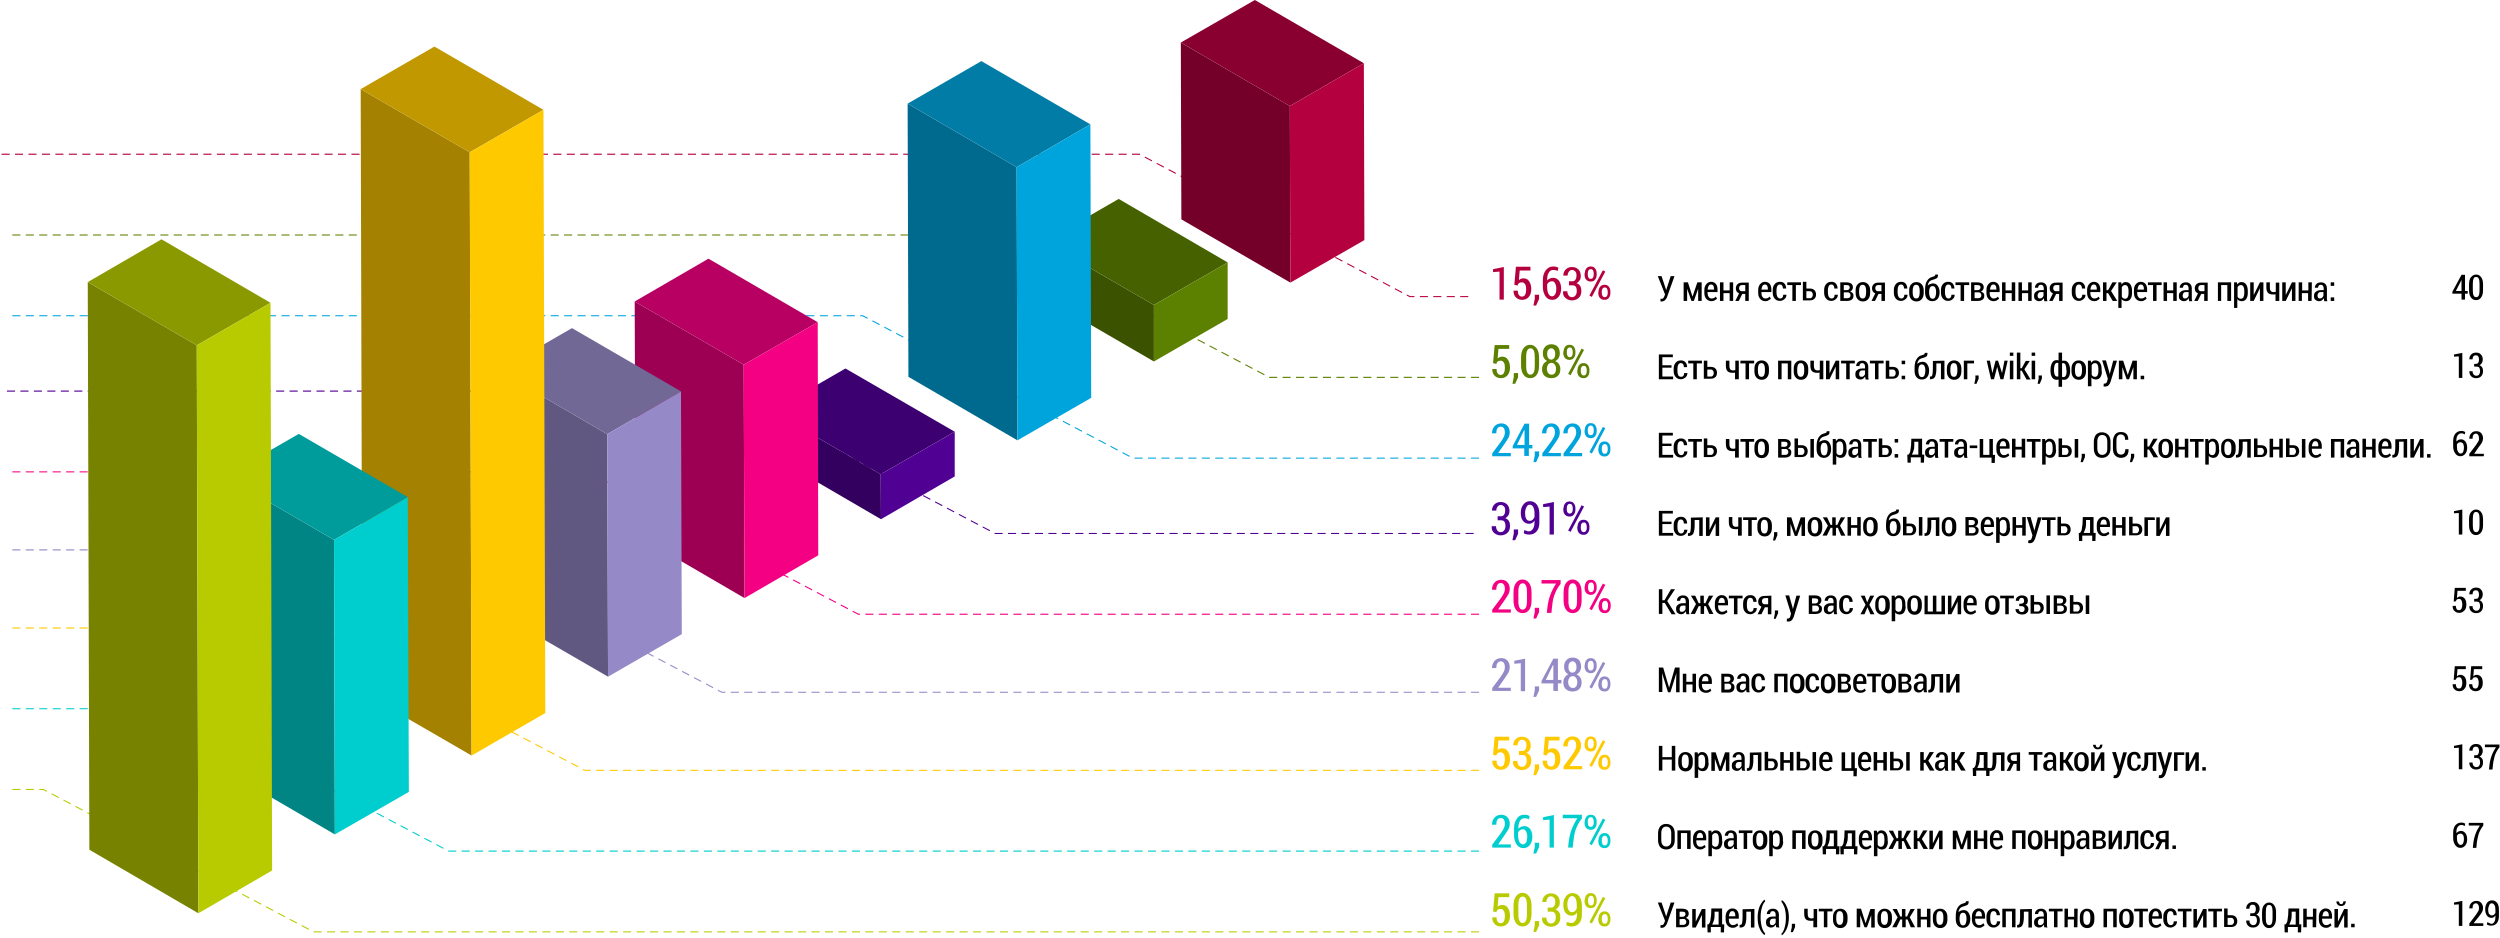 <svg version="1.1" id="Layer_1" xmlns="http://www.w3.org/2000/svg" x="0" width="928.8" height="348.6" y="0" viewBox="0 0 928.8 348.6" xml:space="preserve"><style>.st0{fill:#b50040}.st1{fill:#5c8000}.st2{fill:#00a4dd}.st3{fill:#510094}.st4{fill:#f40082}.st5{fill:#9589c7}.st6{fill:#ffc900}.st7{fill:#00cdcd}.st8{fill:#b8cb00}.st18{enable-background:new}</style><path d="M618.8 339.8l.2.7 1.7-5.2h1.4l-2.7 7.6c-.2.6-.5 1-.8 1.3s-.7.5-1.2.5h-.5v-1h.5c.3 0 .5-.1.6-.3.1-.2.3-.4.4-.8l.2-.5-2.7-6.8h1.4l1.5 4.5zm3.9 4.7v-6.9h2.3c.8 0 1.4.2 1.8.5s.6.8.6 1.4c0 .3-.1.6-.3.9s-.4.5-.8.6c.4.1.7.3 1 .6s.3.6.3 1c0 .6-.2 1.1-.6 1.4-.4.3-1 .5-1.7.5h-2.6zm1.3-3.9h1.1c.4 0 .6-.1.8-.3s.3-.4.3-.7c0-.3-.1-.6-.3-.7s-.5-.2-.9-.2h-1v1.9zm0 .9v2.1h1.4c.3 0 .6-.1.8-.3s.3-.4.3-.8c0-.3-.1-.6-.3-.8-.2-.2-.4-.3-.8-.3l-1.4.1zm8.3-3.8h1.3v6.9h-1.3v-4.7l-2.3 4.7h-1.3v-6.9h1.3v4.7l2.3-4.7zm2.4 5.8c.3-.4.6-.8.7-1.3.1-.5.2-1.2.3-2.2l.1-2.5h4v5.9h.8l-.1 3h-1.2v-2h-3.7v2h-1.2l-.1-3h.4v.1zm2.3-3.4c0 .8-.1 1.5-.3 2-.2.6-.4 1-.6 1.4h2.4v-4.8H637v1.4zm6.8 4.6c-.8 0-1.5-.3-2-.9s-.7-1.3-.7-2.2v-1c0-.9.2-1.6.7-2.2s1.1-.9 1.8-.9c.8 0 1.4.3 1.8.8.4.5.6 1.2.6 2.1v.9h-3.7v.3c0 .6.1 1.1.4 1.5.3.4.6.6 1.1.6.4 0 .7-.1.9-.2s.5-.3.7-.5l.4.8c-.2.2-.5.4-.9.6-.2.2-.6.3-1.1.3zm-.2-6.2c-.4 0-.7.2-.9.5-.2.4-.3.8-.4 1.4h2.4v-.3c0-.5-.1-.9-.3-1.2-.1-.2-.4-.4-.8-.4zm8.2-.8v6.9h-1.3v-5.9h-1.7v2c0 1.4-.2 2.3-.5 3-.3.6-.9.9-1.7.9h-.3v-1h.2c.4 0 .6-.2.7-.6.1-.4.2-1.2.2-2.2v-3l4.4-.1zm1.2 3.1c0-1.6.3-3 .8-4.2.6-1.2 1.2-2 1.8-2.4l.2.7c-.5.4-.9 1.2-1.2 2.2s-.5 2.2-.5 3.7v.1c0 1.4.2 2.6.5 3.7.3 1 .8 1.8 1.2 2.2l-.2.6c-.7-.4-1.3-1.2-1.8-2.3-.6-1.2-.8-2.6-.8-4.2v-.1zm6.9 3.7c0-.2-.1-.3-.1-.5s0-.3-.1-.5c-.2.3-.4.6-.7.8-.3.2-.6.3-1 .3-.6 0-1-.2-1.4-.5s-.5-.9-.5-1.5c0-.7.2-1.2.7-1.5.4-.4 1.1-.6 1.9-.6h1v-.7c0-.4-.1-.7-.3-1-.2-.2-.5-.3-.8-.3s-.6.1-.7.3c-.2.2-.3.5-.3.8h-1.2c0-.5.2-1 .6-1.4.4-.4 1-.6 1.7-.6s1.2.2 1.6.6c.4.4.6 1 .6 1.7v4c0 .2.1.5.2.7l-1.2-.1zm-1.5-.8c.3 0 .6-.1.8-.3.2-.2.4-.4.5-.7v-1.4h-1c-.4 0-.7.1-.9.4s-.3.6-.3.9.1.6.2.8.4.3.7.3zm6.2-2.8c0 1.6-.3 3-.8 4.2-.6 1.2-1.2 2-1.8 2.4l-.2-.6c.5-.4.9-1.2 1.2-2.2s.5-2.3.5-3.7v-.1c0-1.4-.2-2.6-.5-3.7-.4-1-.8-1.8-1.2-2.2l.2-.6c.7.4 1.3 1.2 1.8 2.4.6 1.2.8 2.6.8 4.1zm2.3 3.5l-.8 1.9h-.8l.4-1.9v-1.2h1.2v1.2zm8.1.1h-1.3V342c-.2.1-.4.1-.5.1h-.5c-.8 0-1.4-.2-1.8-.6-.4-.4-.6-1.1-.6-2v-1.9h1.3v1.9c0 .6.1 1 .3 1.3.2.2.5.4.9.4h.5c.2 0 .3-.1.5-.1v-3.4h1.3v6.8h-.1zm5.8-5.9h-1.9v5.9h-1.3v-5.9h-1.9v-1h5.1v1zm.2 2.1c0-.9.2-1.7.7-2.2.5-.6 1.1-.9 2-.9.8 0 1.5.3 2 .9s.7 1.3.7 2.2v.9c0 .9-.2 1.7-.7 2.3-.5.6-1.1.9-2 .9-.8 0-1.5-.3-2-.9s-.7-1.3-.7-2.3v-.9zm1.2.8c0 .6.1 1.1.3 1.5s.6.6 1 .6c.5 0 .8-.2 1-.6s.3-.9.3-1.5v-.9c0-.6-.1-1.1-.3-1.5s-.6-.6-1-.6c-.5 0-.8.2-1 .6s-.3.9-.3 1.5v.9zm10.9 1.5l1.8-5.3h1.6v6.9h-1.3V340l-1.6 4.5h-.9l-1.6-4.5v4.5h-1.3v-6.9h1.6l1.7 5.4zm4.4-2.3c0-.9.2-1.7.7-2.2.5-.6 1.1-.9 2-.9.8 0 1.5.3 2 .9s.7 1.3.7 2.2v.9c0 .9-.2 1.7-.7 2.3-.5.6-1.1.9-2 .9-.8 0-1.5-.3-2-.9s-.7-1.3-.7-2.3v-.9zm1.3.8c0 .6.1 1.1.3 1.5s.6.6 1 .6c.5 0 .8-.2 1-.6s.3-.9.3-1.5v-.9c0-.6-.1-1.1-.3-1.5s-.6-.6-1-.6c-.5 0-.8.2-1 .6s-.3.9-.3 1.5v.9zm9.9.1h-.7v2.9h-1.3v-2.9h-.7l-1.4 2.9H703l2-3.7-1.9-3.1h1.6l1.3 2.8h.6v-2.8h1.3v2.8h.6l1.3-2.8h1.6l-1.9 3.1 2 3.7h-1.6l-1.2-2.9zm8.5 2.9h-1.3v-2.9h-2.3v2.9h-1.3v-6.9h1.3v3h2.3v-3h1.3v6.9zm.9-3.8c0-.9.2-1.7.7-2.2.5-.6 1.1-.9 2-.9.8 0 1.5.3 2 .9s.7 1.3.7 2.2v.9c0 .9-.2 1.7-.7 2.3-.5.6-1.1.9-2 .9-.8 0-1.5-.3-2-.9s-.7-1.3-.7-2.3v-.9zm1.3.8c0 .6.1 1.1.3 1.5s.6.6 1 .6c.5 0 .8-.2 1-.6s.3-.9.3-1.5v-.9c0-.6-.1-1.1-.3-1.5s-.6-.6-1-.6c-.5 0-.8.2-1 .6s-.3.9-.3 1.5v.9zm10.1-3.4c.8 0 1.4.3 1.8.9.4.6.7 1.3.7 2.2v.2c0 1-.2 1.8-.7 2.4s-1.1.9-2 .9c-.8 0-1.5-.3-2-.9s-.7-1.4-.7-2.4v-.9c0-1.4.2-2.5.7-3.3s1.1-1.3 1.9-1.5c.4-.1.7-.2.9-.3s.3-.4.3-.6h1c0 .7-.1 1.2-.5 1.4-.3.2-.9.4-1.6.6-.4.1-.8.3-1.1.6-.3.4-.5.8-.6 1.5.2-.2.5-.4.7-.5s.9-.3 1.2-.3zm-.2 1c-.5 0-.8.2-1 .6s-.3.9-.3 1.5v.2c0 .7.1 1.2.3 1.7s.6.7 1 .7c.5 0 .8-.2 1-.7s.3-1 .3-1.7v-.2c0-.6-.1-1.1-.3-1.5s-.5-.6-1-.6zm6 5.6c-.8 0-1.5-.3-2-.9s-.7-1.3-.7-2.2v-1c0-.9.2-1.6.7-2.2s1.1-.9 1.8-.9c.8 0 1.4.3 1.8.8.4.5.6 1.2.6 2.1v.9h-3.7v.3c0 .6.1 1.1.4 1.5.3.4.6.6 1.1.6.4 0 .7-.1.9-.2s.5-.3.7-.5l.4.8c-.2.2-.5.4-.9.6-.2.2-.6.3-1.1.3zm-.1-6.2c-.4 0-.7.2-.9.5-.2.4-.3.8-.4 1.4h2.4v-.3c0-.5-.1-.9-.3-1.2-.2-.2-.5-.4-.8-.4zm5.6 5.2c.3 0 .6-.1.8-.4.2-.2.3-.6.3-1h1.2c0 .6-.2 1.2-.7 1.6s-1 .7-1.7.7c-.9 0-1.5-.3-2-.9s-.7-1.3-.7-2.2v-.9c0-.9.2-1.6.7-2.2s1.1-.9 2-.9c.7 0 1.3.2 1.7.7s.6 1.1.6 1.8h-1.2c0-.5-.1-.8-.3-1.1-.2-.3-.5-.4-.8-.4-.5 0-.8.2-1 .6s-.3.9-.3 1.5v.9c0 .6.1 1.1.3 1.5s.6.7 1.1.7zm8 .8h-1.3v-5.9h-2.3v5.9h-1.3v-6.9h4.9v6.9zm6.1-6.8v6.9h-1.3v-5.9h-1.7v2c0 1.4-.2 2.3-.5 3-.3.6-.9.9-1.7.9h-.3v-1h.2c.4 0 .6-.2.7-.6.1-.4.2-1.2.2-2.2v-3l4.4-.1zm4.6 6.8c0-.2-.1-.3-.1-.5s0-.3-.1-.5c-.2.3-.4.6-.7.8-.3.2-.6.3-1 .3-.6 0-1-.2-1.4-.5s-.5-.9-.5-1.5c0-.7.2-1.2.7-1.5.4-.4 1.1-.6 1.9-.6h1v-.7c0-.4-.1-.7-.3-1-.2-.2-.5-.3-.8-.3s-.6.1-.7.3c-.2.2-.3.5-.3.8H756c0-.5.2-1 .6-1.4.4-.4 1-.6 1.7-.6s1.2.2 1.6.6c.4.4.6 1 .6 1.7v4c0 .2.1.5.2.7l-1.2-.1zm-1.5-.8c.3 0 .6-.1.8-.3.2-.2.4-.4.5-.7v-1.4h-1c-.4 0-.7.1-.9.4s-.3.6-.3.9.1.6.2.8.4.3.7.3zm8.3-5.1h-1.9v5.9h-1.3v-5.9h-1.9v-1h5.1v1zm5.5 5.9h-1.3v-2.9h-2.3v2.9H767v-6.9h1.3v3h2.3v-3h1.3l-.1 6.9zm.9-3.8c0-.9.2-1.7.7-2.2.5-.6 1.1-.9 2-.9.8 0 1.5.3 2 .9s.7 1.3.7 2.2v.9c0 .9-.2 1.7-.7 2.3-.5.6-1.1.9-2 .9-.8 0-1.5-.3-2-.9s-.7-1.3-.7-2.3v-.9zm1.3.8c0 .6.1 1.1.3 1.5s.6.6 1 .6c.5 0 .8-.2 1-.6s.3-.9.3-1.5v-.9c0-.6-.1-1.1-.3-1.5s-.6-.6-1-.6c-.5 0-.8.2-1 .6s-.3.9-.3 1.5v.9zm12.4 3h-1.3v-5.9h-2.3v5.9h-1.3v-6.9h4.9v6.9zm.9-3.8c0-.9.2-1.7.7-2.2.5-.6 1.1-.9 2-.9.8 0 1.5.3 2 .9s.7 1.3.7 2.2v.9c0 .9-.2 1.7-.7 2.3-.5.6-1.1.9-2 .9-.8 0-1.5-.3-2-.9s-.7-1.3-.7-2.3v-.9zm1.3.8c0 .6.1 1.1.3 1.5s.6.6 1 .6c.5 0 .8-.2 1-.6s.3-.9.3-1.5v-.9c0-.6-.1-1.1-.3-1.5s-.6-.6-1-.6c-.5 0-.8.2-1 .6s-.3.9-.3 1.5v.9zm9.4-2.9h-1.9v5.9h-1.3v-5.9h-1.9v-1h5.1v1zm3 6.1c-.8 0-1.5-.3-2-.9s-.7-1.3-.7-2.2v-1c0-.9.2-1.6.7-2.2s1.1-.9 1.8-.9c.8 0 1.4.3 1.8.8.4.5.6 1.2.6 2.1v.9h-3.7v.3c0 .6.1 1.1.4 1.5.3.4.6.6 1.1.6.4 0 .7-.1.9-.2s.5-.3.7-.5l.4.8c-.2.2-.5.4-.9.6-.2.2-.6.3-1.1.3zm-.1-6.2c-.4 0-.7.2-.9.5-.2.4-.3.8-.4 1.4h2.4v-.3c0-.5-.1-.9-.3-1.2-.2-.2-.4-.4-.8-.4zm5.6 5.2c.3 0 .6-.1.8-.4.2-.2.3-.6.3-1h1.2c0 .6-.2 1.2-.7 1.6s-1 .7-1.7.7c-.9 0-1.5-.3-2-.9s-.7-1.3-.7-2.2v-.9c0-.9.2-1.6.7-2.2s1.1-.9 2-.9c.7 0 1.3.2 1.7.7s.6 1.1.6 1.8h-1.2c0-.5-.1-.8-.3-1.1-.2-.3-.5-.4-.8-.4-.5 0-.8.2-1 .6s-.3.9-.3 1.5v.9c0 .6.1 1.1.3 1.5s.6.7 1.1.7zm7.7-5.1h-1.9v5.9H811v-5.9h-1.9v-1h5.1v1zm4.3-.9h1.3v6.9h-1.3v-4.7l-2.3 4.7h-1.3v-6.9h1.3v4.7l2.3-4.7zm7 .9h-1.9v5.9h-1.3v-5.9h-1.9v-1h5.1v1zm2.1 1.4h1.3c.7 0 1.3.2 1.7.6s.6 1 .6 1.6c0 .7-.2 1.2-.6 1.6-.4.4-1 .6-1.7.6h-2.6v-6.9h1.3v2.5zm0 1v2.6h1.3c.4 0 .6-.1.8-.4.2-.2.3-.5.3-.9s-.1-.7-.3-.9c-.2-.3-.4-.4-.8-.4h-1.3zm8.4-1.7h.9c.4 0 .7-.1.9-.4s.3-.7.3-1.2-.1-.9-.3-1.2c-.2-.3-.5-.4-.9-.4s-.7.1-.9.4-.3.7-.3 1.1h-1.2c0-.7.2-1.3.7-1.8s1.1-.7 1.8-.7c.8 0 1.4.2 1.8.7.5.5.7 1.1.7 1.9 0 .4-.1.8-.3 1.2s-.5.7-.9.9c.5.2.8.5 1 .8.2.4.3.8.3 1.3 0 .8-.2 1.5-.7 2s-1.1.7-1.9.7c-.7 0-1.3-.2-1.8-.7s-.7-1.1-.7-1.9h1.2c0 .5.1.9.4 1.2.2.3.6.5 1 .5s.7-.1 1-.4c.2-.3.4-.7.4-1.3 0-.6-.1-1-.3-1.3s-.6-.4-1-.4H836v-1zm9.6 1.7c0 1.2-.2 2.1-.7 2.8s-1.1 1-1.9 1c-.8 0-1.4-.3-1.9-1-.5-.6-.7-1.6-.7-2.7V339c0-1.2.2-2.1.7-2.7s1.1-1 1.9-1 1.4.3 1.9 1c.5.6.7 1.6.7 2.7v2zm-1.3-2.3c0-.8-.1-1.5-.3-1.9s-.5-.6-1-.6-.7.2-.9.6-.3 1.1-.3 1.9v2.5c0 .8.1 1.5.3 1.9s.5.6 1 .6c.4 0 .7-.2.9-.6s.3-1.1.3-1.9v-2.5zm4.8 4.8c.3-.4.6-.8.7-1.3.1-.5.2-1.2.3-2.2l.1-2.5h4v5.9h.8l-.1 3h-1.2v-2H850v2h-1.2l-.1-3h.4v.1zm2.3-3.4c0 .8-.1 1.5-.3 2-.2.6-.4 1-.6 1.4h2.4v-4.8h-1.5v1.4zm9.1 4.4h-1.3v-2.9H857v2.9h-1.3v-6.9h1.3v3h2.3v-3h1.3l-.1 6.9zm3.7.2c-.8 0-1.5-.3-2-.9s-.7-1.3-.7-2.2v-1c0-.9.2-1.6.7-2.2s1.1-.9 1.8-.9c.8 0 1.4.3 1.8.8.4.5.6 1.2.6 2.1v.9h-3.7v.3c0 .6.1 1.1.4 1.5.3.4.6.6 1.1.6.4 0 .7-.1.9-.2s.5-.3.7-.5l.4.8c-.2.2-.5.4-.9.6-.2.2-.6.3-1.1.3zm-.1-6.2c-.4 0-.7.2-.9.5-.2.4-.3.8-.4 1.4h2.4v-.3c0-.5-.1-.9-.3-1.2-.2-.2-.5-.4-.8-.4zm6.8-.8h1.3v6.9h-1.3v-4.7l-2.3 4.7h-1.3v-6.9h1.3v4.7l2.3-4.7zm.6-2.9c0 .5-.1.9-.4 1.3-.3.3-.8.5-1.3.5-.6 0-1-.2-1.3-.5s-.5-.7-.5-1.2h1c0 .3.1.5.2.7s.3.3.6.3.5-.1.6-.3.2-.4.2-.7l.9-.1zm3.3 9.7h-1.3v-1.3h1.3v1.3zM622.2 312.1c0 1.1-.3 2-.9 2.6s-1.3.9-2.3.9c-.9 0-1.7-.3-2.2-.9s-.8-1.5-.8-2.6v-2.5c0-1.1.3-1.9.8-2.6.6-.6 1.3-.9 2.2-.9s1.7.3 2.3.9.9 1.5.9 2.6v2.5zm-1.3-2.6c0-.8-.2-1.4-.5-1.8s-.8-.6-1.4-.6c-.6 0-1 .2-1.3.6s-.5 1-.5 1.8v2.6c0 .8.2 1.4.5 1.8s.8.6 1.3.6c.6 0 1-.2 1.4-.6s.5-1 .5-1.9v-2.5zm7.2 5.9h-1.3v-5.9h-2.3v5.9h-1.3v-6.9h4.9v6.9zm3.6.2c-.8 0-1.5-.3-2-.9s-.7-1.3-.7-2.2v-1c0-.9.2-1.6.7-2.2s1.1-.9 1.8-.9c.8 0 1.4.3 1.8.8.4.5.6 1.2.6 2.1v.9h-3.7v.3c0 .6.1 1.1.4 1.5.3.4.6.6 1.1.6.4 0 .7-.1.9-.2s.5-.3.7-.5l.4.8c-.2.2-.5.4-.9.6-.2.2-.6.3-1.1.3zm-.1-6.2c-.4 0-.7.2-.9.5-.2.4-.3.8-.4 1.4h2.4v-.3c0-.5-.1-.9-.3-1.2-.2-.2-.4-.4-.8-.4zm8.3 3.2c0 .9-.2 1.6-.6 2.2s-1 .8-1.7.8c-.3 0-.6-.1-.9-.2-.3-.1-.5-.3-.7-.6v3.3h-1.3v-9.5h1.1l.1.8c.2-.3.4-.5.7-.7s.6-.2.9-.2c.7 0 1.3.3 1.7.9s.6 1.4.6 2.4v.8h.1zm-1.3-.9c0-.7-.1-1.2-.3-1.6s-.6-.6-1-.6c-.3 0-.5.1-.7.2-.2.2-.4.4-.5.6v3.5c.1.3.3.5.5.6s.4.2.7.2c.4 0 .8-.2 1-.6s.3-.9.3-1.5v-.8zm5.7 3.7c0-.2-.1-.3-.1-.5s0-.3-.1-.5c-.2.3-.4.6-.7.8-.3.2-.6.3-1 .3-.6 0-1-.2-1.4-.5s-.5-.9-.5-1.5c0-.7.2-1.2.7-1.5.4-.4 1.1-.6 1.9-.6h1v-.7c0-.4-.1-.7-.3-1-.2-.2-.5-.3-.8-.3s-.6.1-.7.3c-.2.2-.3.5-.3.8h-1.2c0-.5.2-1 .6-1.4.4-.4 1-.6 1.7-.6s1.2.2 1.6.6c.4.4.6 1 .6 1.7v4c0 .2.1.5.2.7l-1.2-.1zm-1.5-.8c.3 0 .6-.1.8-.3.2-.2.4-.4.5-.7v-1.4h-1c-.4 0-.7.1-.9.4s-.3.6-.3.9.1.6.2.8.4.3.7.3zm8.2-5.1h-1.9v5.9h-1.3v-5.9H646v-1h5.1l-.1 1zm.2 2.1c0-.9.2-1.7.7-2.2.5-.6 1.1-.9 2-.9.8 0 1.5.3 2 .9s.7 1.3.7 2.2v.9c0 .9-.2 1.7-.7 2.3-.5.6-1.1.9-2 .9-.8 0-1.5-.3-2-.9s-.7-1.3-.7-2.3v-.9zm1.3.8c0 .6.1 1.1.3 1.5s.6.6 1 .6c.5 0 .8-.2 1-.6s.3-.9.3-1.5v-.9c0-.6-.1-1.1-.3-1.5s-.6-.6-1-.6c-.5 0-.8.2-1 .6s-.3.9-.3 1.5v.9zm10 .2c0 .9-.2 1.6-.6 2.2s-1 .8-1.7.8c-.3 0-.6-.1-.9-.2-.3-.1-.5-.3-.7-.6v3.3h-1.3v-9.5h1.1l.1.8c.2-.3.4-.5.7-.7s.6-.2.9-.2c.7 0 1.3.3 1.7.9s.6 1.4.6 2.4v.8h.1zm-1.3-.9c0-.7-.1-1.2-.3-1.6s-.6-.6-1-.6c-.3 0-.5.1-.7.2-.2.2-.4.4-.5.6v3.5c.1.3.3.5.5.6s.4.2.7.2c.4 0 .8-.2 1-.6s.3-.9.3-1.5v-.8zm9.6 3.7h-1.3v-5.9h-2.3v5.9h-1.3v-6.9h4.9v6.9zm.9-3.8c0-.9.2-1.7.7-2.2.5-.6 1.1-.9 2-.9.8 0 1.5.3 2 .9s.7 1.3.7 2.2v.9c0 .9-.2 1.7-.7 2.3-.5.6-1.1.9-2 .9-.8 0-1.5-.3-2-.9s-.7-1.3-.7-2.3v-.9zm1.3.8c0 .6.1 1.1.3 1.5s.6.6 1 .6c.5 0 .8-.2 1-.6s.3-.9.3-1.5v-.9c0-.6-.1-1.1-.3-1.5s-.6-.6-1-.6c-.5 0-.8.2-1 .6s-.3.9-.3 1.5v.9zm4.5 2.1c.3-.4.6-.8.7-1.3.1-.5.2-1.2.3-2.2l.1-2.5h4v5.9h.8l-.1 3h-1.2v-2h-3.7v2h-1.2l-.1-3h.4v.1zm2.3-3.5c0 .8-.1 1.5-.3 2-.2.6-.4 1-.6 1.4h2.4v-4.8h-1.5v1.4zm4.4 3.5c.3-.4.6-.8.7-1.3.1-.5.2-1.2.3-2.2l.1-2.5h4v5.9h.8l-.1 3h-1.2v-2H685v2h-1.2l-.1-3h.5v.1zm2.3-3.5c0 .8-.1 1.5-.3 2-.2.6-.4 1-.6 1.4h2.4v-4.8h-1.5v1.4zm6.8 4.6c-.8 0-1.5-.3-2-.9s-.7-1.3-.7-2.2v-1c0-.9.2-1.6.7-2.2s1.1-.9 1.8-.9c.8 0 1.4.3 1.8.8.4.5.6 1.2.6 2.1v.9h-3.7v.3c0 .6.1 1.1.4 1.5.3.4.6.6 1.1.6.4 0 .7-.1.9-.2s.5-.3.7-.5l.4.8c-.2.2-.5.4-.9.6-.2.2-.7.3-1.1.3zm-.2-6.2c-.4 0-.7.2-.9.5-.2.4-.3.8-.4 1.4h2.4v-.3c0-.5-.1-.9-.3-1.2-.1-.2-.4-.4-.8-.4zm8.3 3.2c0 .9-.2 1.6-.6 2.2s-1 .8-1.7.8c-.3 0-.6-.1-.9-.2-.3-.1-.5-.3-.7-.6v3.3h-1.3v-9.5h1.1l.1.8c.2-.3.4-.5.7-.7s.6-.2.9-.2c.7 0 1.3.3 1.7.9s.6 1.4.6 2.4v.8h.1zm-1.3-.9c0-.7-.1-1.2-.3-1.6s-.6-.6-1-.6c-.3 0-.5.1-.7.2-.2.2-.4.4-.5.6v3.5c.1.3.3.5.5.6s.4.2.7.2c.4 0 .8-.2 1-.6s.3-.9.3-1.5v-.8zm7.2.8h-.7v2.9h-1.3v-2.9h-.7l-1.4 2.9h-1.6l2-3.7-1.9-3.1h1.6l1.3 2.8h.6v-2.8h1.3v2.8h.6l1.3-2.8h1.6l-1.9 3.1 2 3.7h-1.6l-1.2-2.9zm5.7 0h-.6v2.9H711v-6.9h1.3v2.9h.6l1.6-2.9h1.6l-2.1 3.2 2.3 3.7h-1.7l-1.6-2.9zm7.4-3.9h1.3v6.9h-1.3v-4.7l-2.3 4.7h-1.3v-6.9h1.3v4.7l2.3-4.7zm8.4 5.3l1.8-5.3h1.6v6.9h-1.3V311l-1.6 4.5h-.9l-1.6-4.5v4.5h-1.3v-6.9h1.6l1.7 5.3zm9.5 1.5H737v-2.9h-2.3v2.9h-1.3v-6.9h1.3v3h2.3v-3h1.3v6.9zm3.7.2c-.8 0-1.5-.3-2-.9s-.7-1.3-.7-2.2v-1c0-.9.2-1.6.7-2.2s1.1-.9 1.8-.9c.8 0 1.4.3 1.8.8.4.5.6 1.2.6 2.1v.9h-3.7v.3c0 .6.1 1.1.4 1.5.3.4.6.6 1.1.6.4 0 .7-.1.9-.2s.5-.3.7-.5l.4.8c-.2.2-.5.4-.9.6-.2.2-.7.3-1.1.3zm-.2-6.2c-.4 0-.7.2-.9.5-.2.4-.3.8-.4 1.4h2.4v-.3c0-.5-.1-.9-.3-1.2-.1-.2-.4-.4-.8-.4zm10.7 6h-1.3v-5.9h-2.3v5.9h-1.3v-6.9h4.9v6.9zm.9-3.8c0-.9.2-1.7.7-2.2.5-.6 1.1-.9 2-.9.8 0 1.5.3 2 .9s.7 1.3.7 2.2v.9c0 .9-.2 1.7-.7 2.3-.5.6-1.1.9-2 .9-.8 0-1.5-.3-2-.9s-.7-1.3-.7-2.3v-.9zm1.3.8c0 .6.1 1.1.3 1.5s.6.6 1 .6c.5 0 .8-.2 1-.6s.3-.9.3-1.5v-.9c0-.6-.1-1.1-.3-1.5s-.6-.6-1-.6c-.5 0-.8.2-1 .6s-.3.9-.3 1.5v.9zm9.8 3h-1.3v-2.9h-2.3v2.9h-1.3v-6.9h1.3v3h2.3v-3h1.3v6.9zm6.3-2.8c0 .9-.2 1.6-.6 2.2s-1 .8-1.7.8c-.3 0-.6-.1-.9-.2-.3-.1-.5-.3-.7-.6v3.3h-1.3v-9.5h1.1l.1.8c.2-.3.4-.5.7-.7s.6-.2.9-.2c.7 0 1.3.3 1.7.9s.6 1.4.6 2.4v.8h.1zm-1.3-.9c0-.7-.1-1.2-.3-1.6s-.6-.6-1-.6c-.3 0-.5.1-.7.2-.2.2-.4.4-.5.6v3.5c.1.3.3.5.5.6s.4.2.7.2c.4 0 .8-.2 1-.6s.3-.9.3-1.5v-.8zm5.7 3.7c0-.2-.1-.3-.1-.5s0-.3-.1-.5c-.2.3-.4.6-.7.8-.3.2-.6.3-1 .3-.6 0-1-.2-1.4-.5s-.5-.9-.5-1.5c0-.7.2-1.2.7-1.5.4-.4 1.1-.6 1.9-.6h1v-.7c0-.4-.1-.7-.3-1-.2-.2-.5-.3-.8-.3s-.6.1-.7.3c-.2.2-.3.5-.3.8h-1.2c0-.5.2-1 .6-1.4.4-.4 1-.6 1.7-.6s1.2.2 1.6.6c.4.4.6 1 .6 1.7v4c0 .2.1.5.2.7l-1.2-.1zm-1.6-.8c.3 0 .6-.1.8-.3.2-.2.4-.4.5-.7v-1.4h-1c-.4 0-.7.1-.9.4s-.3.6-.3.9.1.6.2.8.4.3.7.3zm3.9.8v-6.9h2.3c.8 0 1.4.2 1.8.5s.6.8.6 1.4c0 .3-.1.6-.3.9s-.4.5-.8.6c.4.1.7.3 1 .6s.3.6.3 1c0 .6-.2 1.1-.6 1.4-.4.3-1 .5-1.7.5h-2.6zm1.3-3.9h1.1c.4 0 .6-.1.8-.3s.3-.4.3-.7c0-.3-.1-.6-.3-.7s-.5-.2-.9-.2h-1.1v1.9h.1zm0 .9v2.1h1.4c.3 0 .6-.1.8-.3s.3-.4.3-.8c0-.3-.1-.6-.3-.8-.2-.2-.4-.3-.8-.3l-1.4.1zm8.2-3.8h1.3v6.9H787v-4.7l-2.3 4.7h-1.3v-6.9h1.3v4.7l2.3-4.7zm7.4 0v6.9h-1.3v-5.9h-1.7v2c0 1.4-.2 2.3-.5 3-.3.6-.9.9-1.7.9h-.2v-1h.2c.4 0 .6-.2.7-.6.1-.4.2-1.2.2-2.2v-3l4.3-.1zm3.6 6c.3 0 .6-.1.8-.4.2-.2.3-.6.3-1h1.2c0 .6-.2 1.2-.7 1.6s-1 .7-1.7.7c-.9 0-1.5-.3-2-.9s-.7-1.3-.7-2.2v-.9c0-.9.2-1.6.7-2.2s1.1-.9 2-.9c.7 0 1.3.2 1.7.7s.6 1.1.6 1.8H799c0-.5-.1-.8-.3-1.1-.2-.3-.5-.4-.8-.4-.5 0-.8.2-1 .6s-.3.9-.3 1.5v.9c0 .6.1 1.1.3 1.5s.6.7 1.1.7zm7.7-6v6.9h-1.3v-2.6h-1.1l-1.3 2.6h-1.3l1.4-2.8c-.4-.2-.7-.4-.9-.7s-.3-.7-.3-1.2c0-.6.2-1.1.6-1.5.4-.4 1-.6 1.7-.6l2.5-.1zm-3.5 2.1c0 .3.1.6.3.8.2.2.4.3.7.3h1.3v-2.3h-1.2c-.3 0-.6.1-.8.3s-.3.6-.3.9zm6.2 4.7h-1.3v-1.3h1.3v1.3zM622.4 286.3h-1.3v-4.1h-3.5v4.1h-1.3v-9.2h1.3v4.2h3.5v-4.2h1.3v9.2zm1.1-3.8c0-.9.2-1.7.7-2.2.5-.6 1.1-.9 2-.9.8 0 1.5.3 2 .9s.7 1.3.7 2.2v.9c0 .9-.2 1.7-.7 2.3-.5.6-1.1.9-2 .9-.8 0-1.5-.3-2-.9s-.7-1.3-.7-2.3v-.9zm1.3.8c0 .6.1 1.1.3 1.5s.6.6 1 .6c.5 0 .8-.2 1-.6s.3-.9.3-1.5v-.9c0-.6-.1-1.1-.3-1.5s-.6-.6-1-.6c-.5 0-.8.2-1 .6s-.3.9-.3 1.5v.9zm10 .2c0 .9-.2 1.6-.6 2.2s-1 .8-1.7.8c-.3 0-.6-.1-.9-.2-.3-.1-.5-.3-.7-.6v3.3h-1.3v-9.5h1.1l.1.8c.2-.3.4-.5.7-.7s.6-.2.9-.2c.7 0 1.3.3 1.7.9s.6 1.4.6 2.4v.8h.1zm-1.3-.9c0-.7-.1-1.2-.3-1.6s-.6-.6-1-.6c-.3 0-.5.1-.7.2-.2.2-.4.4-.5.6v3.5c.1.3.3.5.5.6s.4.2.7.2c.4 0 .8-.2 1-.6s.3-.9.3-1.5v-.8zm5.6 2.2l1.8-5.3h1.6v6.9h-1.3v-4.5l-1.6 4.5h-.9l-1.6-4.5v4.5h-1.3v-6.9h1.6l1.7 5.3zm8.1 1.5c0-.2-.1-.3-.1-.5s0-.3-.1-.5c-.2.3-.4.6-.7.8-.3.2-.6.3-1 .3-.6 0-1-.2-1.4-.5s-.5-.9-.5-1.5c0-.7.2-1.2.7-1.5.4-.4 1.1-.6 1.9-.6h1v-.7c0-.4-.1-.7-.3-1-.2-.2-.5-.3-.8-.3s-.6.1-.7.3c-.2.2-.3.5-.3.8h-1.2c0-.5.2-1 .6-1.4.4-.4 1-.6 1.7-.6s1.2.2 1.6.6c.4.4.6 1 .6 1.7v4c0 .2.1.5.2.7l-1.2-.1zm-1.5-.8c.3 0 .6-.1.8-.3.2-.2.4-.4.5-.7v-1.4h-1c-.4 0-.7.1-.9.4s-.3.6-.3.9.1.6.2.8.4.3.7.3zm8.7-6v6.9h-1.3v-5.9h-1.7v2c0 1.4-.2 2.3-.5 3-.3.6-.9.9-1.7.9h-.2v-1h.2c.4 0 .6-.2.7-.6.1-.4.2-1.2.2-2.2v-3l4.3-.1zm2.5 2.3h1.3c.7 0 1.3.2 1.7.6s.6 1 .6 1.6c0 .7-.2 1.2-.6 1.6-.4.4-1 .6-1.7.6h-2.6v-6.9h1.3v2.5zm0 1v2.6h1.3c.4 0 .6-.1.8-.4.2-.2.3-.5.3-.9s-.1-.7-.3-.9c-.2-.3-.4-.4-.8-.4h-1.3zm9.4 3.5H665v-2.9h-2.3v2.9h-1.3v-6.9h1.3v3h2.3v-3h1.3v6.9zm2.5-4.5h1.3c.7 0 1.3.2 1.7.6s.6 1 .6 1.6c0 .7-.2 1.2-.6 1.6-.4.4-1 .6-1.7.6h-2.6v-6.9h1.3v2.5zm0 1v2.6h1.3c.4 0 .6-.1.8-.4.2-.2.3-.5.3-.9s-.1-.7-.3-.9c-.2-.3-.4-.4-.8-.4h-1.3zm5.9 3.5h-1.3v-6.9h1.3v6.9zm3.9.2c-.8 0-1.5-.3-2-.9s-.7-1.3-.7-2.2v-1c0-.9.2-1.6.7-2.2s1.1-.9 1.8-.9c.8 0 1.4.3 1.8.8.4.5.6 1.2.6 2.1v.9h-3.7v.3c0 .6.1 1.1.4 1.5.3.4.6.6 1.1.6.4 0 .7-.1.9-.2s.5-.3.7-.5l.4.8c-.2.2-.5.4-.9.6-.3.2-.7.3-1.1.3zm-.2-6.2c-.4 0-.7.2-.9.5-.2.4-.3.8-.4 1.4h2.4v-.2c0-.5-.1-.9-.3-1.2-.1-.3-.4-.5-.8-.5zm5.8-.8h1.3v5.9h2.3v-5.9h1.3v5.9h.8l-.1 3h-1.2v-2h-4.4v-6.9zm8.8 7c-.8 0-1.5-.3-2-.9s-.7-1.3-.7-2.2v-1c0-.9.2-1.6.7-2.2s1.1-.9 1.8-.9c.8 0 1.4.3 1.8.8.4.5.6 1.2.6 2.1v.9h-3.7v.3c0 .6.1 1.1.4 1.5.3.4.6.6 1.1.6.4 0 .7-.1.9-.2s.5-.3.7-.5l.4.8c-.2.2-.5.4-.9.6-.2.2-.6.3-1.1.3zm-.1-6.2c-.4 0-.7.2-.9.5-.2.4-.3.8-.4 1.4h2.4v-.2c0-.5-.1-.9-.3-1.2-.2-.3-.4-.5-.8-.5zm8.1 6h-1.3v-2.9h-2.3v2.9h-1.3v-6.9h1.3v3h2.3v-3h1.3v6.9zm2.5-4.5h1.3c.7 0 1.3.2 1.7.6s.6 1 .6 1.6c0 .7-.2 1.2-.6 1.6-.4.4-1 .6-1.7.6h-2.6v-6.9h1.3v2.5zm0 1v2.6h1.3c.4 0 .6-.1.8-.4.2-.2.3-.5.3-.9s-.1-.7-.3-.9c-.2-.3-.4-.4-.8-.4h-1.3zm6 3.5h-1.3v-6.9h1.3v6.9zm5.8-2.9h-.6v2.9h-1.3v-6.9h1.3v2.9h.6l1.6-2.9h1.6l-2.1 3.2 2.3 3.7H717l-1.7-2.9zm7.4 2.9c0-.2-.1-.3-.1-.5s0-.3-.1-.5c-.2.3-.4.6-.7.8-.3.2-.6.3-1 .3-.6 0-1-.2-1.4-.5s-.5-.9-.5-1.5c0-.7.2-1.2.7-1.5.4-.4 1.1-.6 1.9-.6h1v-.7c0-.4-.1-.7-.3-1-.2-.2-.5-.3-.8-.3s-.6.1-.7.3c-.2.2-.3.5-.3.8h-1.2c0-.5.2-1 .6-1.4.4-.4 1-.6 1.7-.6s1.2.2 1.6.6c.4.4.6 1 .6 1.7v4c0 .2.1.5.2.7l-1.2-.1zm-1.6-.8c.3 0 .6-.1.8-.3.2-.2.4-.4.5-.7v-1.4h-1c-.4 0-.7.1-.9.4s-.3.6-.3.9.1.6.2.8.4.3.7.3zm5.8-2.1h-.6v2.9H725v-6.9h1.3v2.9h.6l1.6-2.9h1.6l-2.1 3.2 2.3 3.7h-1.7l-1.7-2.9zm6.4 2c.3-.4.6-.8.7-1.3.1-.5.2-1.2.3-2.2l.1-2.5h4v5.9h.8l-.1 3h-1.2v-2h-3.7v2H733l-.1-3h.4v.1zm2.2-3.5c0 .8-.1 1.5-.3 2-.2.6-.4 1-.6 1.4h2.4v-4.8h-1.5v1.4zm9.2-2.4v6.9h-1.3v-5.9h-1.7v2c0 1.4-.2 2.3-.5 3-.3.6-.9.9-1.7.9h-.3v-1h.2c.4 0 .6-.2.7-.6.1-.4.2-1.2.2-2.2v-3l4.4-.1zm5.8 0v6.9h-1.3v-2.6h-1.1l-1.3 2.6h-1.3l1.4-2.8c-.4-.2-.7-.4-.9-.7s-.3-.7-.3-1.2c0-.6.2-1.1.6-1.5.4-.4 1-.6 1.7-.6l2.5-.1zm-3.5 2.1c0 .3.1.6.3.8.2.2.4.3.7.3h1.3v-2.3H748c-.3 0-.6.1-.8.3s-.2.6-.2.9zm11.8-1.2h-1.9v5.9h-1.3v-5.9h-1.9v-1h5.1v1zm4.1 5.9c0-.2-.1-.3-.1-.5s0-.3-.1-.5c-.2.3-.4.6-.7.8-.3.2-.6.3-1 .3-.6 0-1-.2-1.4-.5s-.5-.9-.5-1.5c0-.7.2-1.2.7-1.5.4-.4 1.1-.6 1.9-.6h1v-.7c0-.4-.1-.7-.3-1-.2-.2-.5-.3-.8-.3s-.6.1-.7.3c-.2.2-.3.5-.3.8h-1.2c0-.5.2-1 .6-1.4.4-.4 1-.6 1.7-.6s1.2.2 1.6.6c.4.4.6 1 .6 1.7v4c0 .2.1.5.2.7l-1.2-.1zm-1.5-.8c.3 0 .6-.1.8-.3.2-.2.4-.4.5-.7v-1.4h-1c-.4 0-.7.1-.9.4s-.3.6-.3.9.1.6.2.8.4.3.7.3zm5.8-2.1h-.6v2.9h-1.3v-6.9h1.3v2.9h.6l1.6-2.9h1.6l-2.1 3.2 2.3 3.7h-1.7l-1.7-2.9zm3.4-.9c0-.9.2-1.7.7-2.2.5-.6 1.1-.9 2-.9.8 0 1.5.3 2 .9s.7 1.3.7 2.2v.9c0 .9-.2 1.7-.7 2.3-.5.6-1.1.9-2 .9-.8 0-1.5-.3-2-.9s-.7-1.3-.7-2.3v-.9zm1.3.8c0 .6.1 1.1.3 1.5s.6.6 1 .6c.5 0 .8-.2 1-.6s.3-.9.3-1.5v-.9c0-.6-.1-1.1-.3-1.5s-.6-.6-1-.6c-.5 0-.8.2-1 .6s-.3.9-.3 1.5v.9zm8.6-3.8h1.3v6.9h-1.3v-4.7l-2.3 4.7h-1.3v-6.9h1.3v4.7l2.3-4.7zm.6-2.9c0 .5-.1.9-.4 1.3-.3.3-.8.5-1.3.5-.6 0-1-.2-1.3-.5s-.5-.7-.5-1.2h1c0 .3.1.5.2.7s.3.3.6.3.5-.1.6-.3.2-.4.2-.7l.9-.1zm6.3 7.4l.1.5 1.3-5h1.4l-2.4 7.9c-.2.5-.4.9-.7 1.2s-.7.5-1.2.5h-.3c-.1 0-.2 0-.4-.1l.1-1h.4c.2 0 .4-.1.6-.3.1-.2.3-.5.3-.8l.2-.7-2.1-6.8h1.4l1.3 4.6zm5.7 1.5c.3 0 .6-.1.8-.4.2-.2.3-.6.3-1h1.2c0 .6-.2 1.2-.7 1.6s-1 .7-1.7.7c-.9 0-1.5-.3-2-.9s-.7-1.3-.7-2.2v-.9c0-.9.2-1.6.7-2.2s1.1-.9 2-.9c.7 0 1.3.2 1.7.7s.6 1.1.6 1.8h-1.2c0-.5-.1-.8-.3-1.1-.2-.3-.5-.4-.8-.4-.5 0-.8.2-1 .6s-.3.9-.3 1.5v.9c0 .6.1 1.1.3 1.5s.6.7 1.1.7zm8-6v6.9h-1.3v-5.9h-1.7v2c0 1.4-.2 2.3-.5 3-.3.6-.9.9-1.7.9h-.3v-1h.2c.4 0 .6-.2.7-.6.1-.4.2-1.2.2-2.2v-3l4.4-.1zm3.1 4.5l.1.5 1.3-5h1.4l-2.4 7.9c-.2.5-.4.9-.7 1.2s-.7.5-1.2.5h-.3c-.1 0-.2 0-.4-.1l.1-1h.4c.2 0 .4-.1.6-.3.1-.2.3-.5.3-.8l.2-.7-2.1-6.8h1.4l1.3 4.6zm7.3-3.5H809v5.9h-1.3v-6.9h3.8v1zm4.1-1h1.3v6.9h-1.3v-4.7l-2.3 4.7H812v-6.9h1.3v4.7l2.3-4.7zm3.9 6.8h-1.3V285h1.3v1.3zM617.9 248l2.2 7.5 2.2-7.5h1.7v9.2h-1.3v-3.5l.1-3.6-2.2 7.1h-.9l-2.2-7.1.1 3.5v3.5h-1.3V248h1.6zm12.2 9.2h-1.3v-2.9h-2.3v2.9h-1.3v-6.9h1.3v3h2.3v-3h1.3v6.9zm3.7.2c-.8 0-1.5-.3-2-.8-.5-.6-.7-1.3-.7-2.2v-1c0-.9.2-1.6.7-2.2s1.1-.9 1.8-.9c.8 0 1.4.3 1.8.8.4.5.6 1.2.6 2.1v.9h-3.7v.3c0 .6.1 1.1.4 1.5.3.4.6.6 1.1.6.4 0 .7-.1.9-.2.3-.1.5-.3.7-.5l.4.8c-.2.2-.5.4-.9.6-.2.1-.6.2-1.1.2zm-.2-6.2c-.4 0-.7.2-.9.5-.2.4-.3.8-.4 1.4h2.4v-.3c0-.5-.1-.9-.3-1.2-.1-.2-.4-.4-.8-.4zm5.9 6v-6.9h2.3c.8 0 1.4.2 1.8.5.4.3.6.8.6 1.4 0 .3-.1.6-.3.9-.2.3-.4.5-.8.6.4.1.7.3 1 .6.2.3.3.6.3 1 0 .6-.2 1.1-.6 1.5s-1 .5-1.7.5h-2.6v-.1zm1.2-3.9h1.1c.4 0 .6-.1.8-.3s.3-.4.3-.7-.1-.6-.3-.7c-.2-.2-.5-.2-.9-.2h-1.1v1.9h.1zm0 .9v2h1.4c.3 0 .6-.1.8-.3.2-.2.3-.4.3-.8 0-.3-.1-.6-.3-.8s-.4-.3-.8-.3h-1.4v.2zm8.2 3c0-.2-.1-.3-.1-.5s0-.3-.1-.5c-.2.3-.4.6-.7.8-.3.2-.6.3-1 .3-.6 0-1-.2-1.4-.5-.3-.4-.5-.9-.5-1.5 0-.7.2-1.2.7-1.5.4-.4 1.1-.6 1.9-.6h1v-.7c0-.4-.1-.7-.3-1-.2-.2-.5-.4-.8-.4s-.6.1-.7.3c-.2.2-.3.5-.3.8h-1.2c0-.5.2-1 .6-1.4s1-.6 1.7-.6 1.2.2 1.6.6c.4.4.6 1 .6 1.7v4c0 .2.1.5.2.7h-1.2zm-1.6-.8c.3 0 .6-.1.8-.3.2-.2.4-.4.5-.7V254h-1c-.4 0-.7.1-.9.4-.2.3-.3.6-.3.9 0 .3.1.6.2.8.3.2.5.3.7.3zm6.2 0c.3 0 .6-.1.8-.4.2-.2.3-.6.3-1h1.2c0 .6-.2 1.2-.7 1.6s-1 .7-1.7.7c-.9 0-1.5-.3-2-.9-.5-.6-.7-1.3-.7-2.2v-.9c0-.9.2-1.6.7-2.2s1.1-.9 2-.9c.7 0 1.3.2 1.7.7s.6 1.1.6 1.8h-1.2c0-.5-.1-.8-.3-1.1s-.5-.4-.8-.4c-.5 0-.8.2-1 .6-.2.4-.3.9-.3 1.5v.9c0 .6.1 1.1.3 1.5.3.5.6.7 1.1.7zm10.6.8h-1.3v-5.9h-2.3v5.9h-1.3v-6.9h4.9v6.9zm.9-3.8c0-.9.2-1.7.7-2.2.5-.6 1.1-.9 2-.9.8 0 1.5.3 2 .9.5.6.7 1.3.7 2.3v.9c0 .9-.2 1.7-.7 2.3-.5.6-1.1.9-2 .9-.8 0-1.5-.3-2-.9s-.7-1.3-.7-2.3v-1zm1.3.8c0 .6.1 1.1.3 1.5.2.4.6.6 1 .6.5 0 .8-.2 1-.6.2-.4.3-.9.3-1.5v-.9c0-.6-.1-1.1-.3-1.5s-.6-.6-1-.6c-.5 0-.8.2-1 .6-.2.4-.3.9-.3 1.5v.9zm7.3 2.2c.3 0 .6-.1.8-.4.2-.2.3-.6.3-1h1.2c0 .6-.2 1.2-.7 1.6s-1 .7-1.7.7c-.9 0-1.5-.3-2-.9-.5-.6-.7-1.3-.7-2.2v-.9c0-.9.2-1.6.7-2.2s1.1-.9 2-.9c.7 0 1.3.2 1.7.7s.6 1.1.6 1.8h-1.2c0-.5-.1-.8-.3-1.1s-.5-.4-.8-.4c-.5 0-.8.2-1 .6-.2.4-.3.9-.3 1.5v.9c0 .6.1 1.1.3 1.5.3.5.6.7 1.1.7zm2.9-3c0-.9.2-1.7.7-2.2.5-.6 1.1-.9 2-.9.8 0 1.5.3 2 .9.5.6.7 1.3.7 2.3v.9c0 .9-.2 1.7-.7 2.3-.5.6-1.1.9-2 .9-.8 0-1.5-.3-2-.9s-.7-1.3-.7-2.3v-1zm1.3.8c0 .6.1 1.1.3 1.5.2.4.6.6 1 .6.5 0 .8-.2 1-.6.2-.4.3-.9.3-1.5v-.9c0-.6-.1-1.1-.3-1.5s-.6-.6-1-.6c-.5 0-.8.2-1 .6-.2.4-.3.9-.3 1.5v.9zm5 3v-6.9h2.3c.8 0 1.4.2 1.8.5.4.3.6.8.6 1.4 0 .3-.1.6-.3.9-.2.3-.4.5-.8.6.4.1.7.3 1 .6.2.3.3.6.3 1 0 .6-.2 1.1-.6 1.5s-1 .5-1.7.5h-2.6v-.1zm1.3-3.9h1.1c.4 0 .6-.1.8-.3s.3-.4.3-.7-.1-.6-.3-.7c-.2-.2-.5-.2-.9-.2H684l.1 1.9zm0 .9v2h1.4c.3 0 .6-.1.8-.3.2-.2.3-.4.3-.8 0-.3-.1-.6-.3-.8s-.4-.3-.8-.3h-1.4v.2zm7.1 3.2c-.8 0-1.5-.3-2-.8-.5-.6-.7-1.3-.7-2.2v-1c0-.9.2-1.6.7-2.2s1.1-.9 1.8-.9c.8 0 1.4.3 1.8.8.4.5.6 1.2.6 2.1v.9h-3.7v.3c0 .6.1 1.1.4 1.5.3.4.6.6 1.1.6.4 0 .7-.1.9-.2.3-.1.5-.3.7-.5l.4.8c-.2.2-.5.4-.9.6-.2.1-.6.2-1.1.2zm-.1-6.2c-.4 0-.7.2-.9.5-.2.4-.3.8-.4 1.4h2.4v-.3c0-.5-.1-.9-.3-1.2-.1-.2-.4-.4-.8-.4zm7.7.1h-1.9v5.9h-1.3v-5.9h-1.9v-1h5.1v1zm.2 2.1c0-.9.2-1.7.7-2.2.5-.6 1.1-.9 2-.9.8 0 1.5.3 2 .9.5.6.7 1.3.7 2.3v.9c0 .9-.2 1.7-.7 2.3-.5.6-1.1.9-2 .9-.8 0-1.5-.3-2-.9s-.7-1.3-.7-2.3v-1zm1.3.8c0 .6.1 1.1.3 1.5.2.4.6.6 1 .6.5 0 .8-.2 1-.6.2-.4.3-.9.3-1.5v-.9c0-.6-.1-1.1-.3-1.5s-.6-.6-1-.6c-.5 0-.8.2-1 .6-.2.4-.3.9-.3 1.5v.9zm5 3v-6.9h2.3c.8 0 1.4.2 1.8.5.4.3.6.8.6 1.4 0 .3-.1.6-.3.9-.2.3-.4.5-.8.6.4.1.7.3 1 .6.2.3.3.6.3 1 0 .6-.2 1.1-.6 1.5s-1 .5-1.7.5h-2.6v-.1zm1.3-3.9h1.1c.4 0 .6-.1.8-.3s.3-.4.3-.7-.1-.6-.3-.7c-.2-.2-.5-.2-.9-.2h-1.1v1.9h.1zm0 .9v2h1.4c.3 0 .6-.1.8-.3.2-.2.3-.4.3-.8 0-.3-.1-.6-.3-.8s-.4-.3-.8-.3h-1.4v.2zm8.2 3c0-.2-.1-.3-.1-.5s0-.3-.1-.5c-.2.3-.4.6-.7.8-.3.2-.6.3-1 .3-.6 0-1-.2-1.4-.5-.3-.4-.5-.9-.5-1.5 0-.7.2-1.2.7-1.5.4-.4 1.1-.6 1.9-.6h1v-.7c0-.4-.1-.7-.3-1-.2-.2-.5-.4-.8-.4s-.6.1-.7.3c-.2.2-.3.5-.3.8h-1.2c0-.5.2-1 .6-1.4s1-.6 1.7-.6 1.2.2 1.6.6c.4.4.6 1 .6 1.7v4c0 .2.1.5.2.7h-1.2zm-1.6-.8c.3 0 .6-.1.8-.3.2-.2.4-.4.5-.7V254h-1c-.4 0-.7.1-.9.4-.2.3-.3.6-.3.9 0 .3.1.6.2.8.2.2.4.3.7.3zm8.7-6v6.9h-1.3v-5.9h-1.7v2c0 1.3-.2 2.3-.5 3-.3.6-.9.9-1.7.9h-.3v-1h.2c.4 0 .6-.2.7-.6.1-.4.2-1.2.2-2.2v-3l4.4-.1zm4.8 0h1.3v6.9h-1.3v-4.7l-2.3 4.7h-1.3v-6.9h1.3v4.7l2.3-4.7zM618.5 224h-.9v4.1h-1.3v-9.2h1.3v4.1h.8l2.4-4.1h1.5l-2.9 4.4 3.1 4.9H621l-2.5-4.2zm8 4.1c0-.2-.1-.3-.1-.5s0-.3-.1-.5c-.2.3-.4.6-.7.8s-.6.3-1 .3c-.6 0-1-.2-1.4-.5s-.5-.9-.5-1.5c0-.7.2-1.2.7-1.5.4-.4 1.1-.6 1.9-.6h1v-.7c0-.4-.1-.7-.3-1-.2-.2-.5-.3-.8-.3s-.6.1-.7.3c-.2.2-.3.5-.3.8H623c0-.5.2-1 .6-1.4.4-.4 1-.6 1.7-.6s1.2.2 1.6.6c.4.4.6 1 .6 1.7v4c0 .2.1.5.2.7h-1.2v-.1zm-1.6-.8c.3 0 .6-.1.8-.3s.4-.4.5-.7V225h-1c-.4 0-.7.1-.9.4s-.3.6-.3.9c0 .3.1.6.2.8s.5.2.7.2zm8.9-2.1h-.7v2.9h-1.3v-2.9h-.7l-1.4 2.9h-1.6l2-3.7-1.9-3.1h1.6l1.3 2.8h.6v-2.8h1.3v2.8h.6l1.3-2.8h1.6l-1.9 3.1 2 3.7H635l-1.2-2.9zm6 3.1c-.8 0-1.5-.3-2-.9-.5-.6-.7-1.3-.7-2.2v-1c0-.9.2-1.6.7-2.2s1.1-.9 1.8-.9c.8 0 1.4.3 1.8.8.4.5.6 1.2.6 2.1v.9h-3.7v.3c0 .6.1 1.1.4 1.5.3.4.6.6 1.1.6.4 0 .7-.1.9-.2s.5-.3.7-.5l.4.8c-.2.2-.5.4-.9.6-.2.2-.6.3-1.1.3zm-.1-6.2c-.4 0-.7.2-.9.5-.2.4-.3.8-.4 1.4h2.4v-.3c0-.5-.1-.9-.3-1.2-.2-.2-.5-.4-.8-.4zm7.7.2h-1.9v5.9h-1.3v-5.9h-1.9v-1h5.1v1zm3 5c.3 0 .6-.1.8-.4.2-.2.3-.6.3-1h1.2c0 .6-.2 1.2-.7 1.6s-1 .7-1.7.7c-.9 0-1.5-.3-2-.9-.5-.6-.7-1.3-.7-2.2v-.9c0-.9.2-1.6.7-2.2s1.1-.9 2-.9c.7 0 1.3.2 1.7.7s.6 1.1.6 1.8h-1.2c0-.5-.1-.8-.3-1.1s-.5-.4-.8-.4c-.5 0-.8.2-1 .6-.2.4-.3.9-.3 1.5v.9c0 .6.1 1.1.3 1.5s.6.7 1.1.7zm7.7-6v6.9h-1.3v-2.6h-1.1l-1.3 2.6H653l1.4-2.8c-.4-.2-.7-.4-.9-.7s-.3-.7-.3-1.2c0-.6.2-1.1.6-1.5.4-.4 1-.6 1.7-.6l2.6-.1zm-3.5 2.1c0 .3.1.6.3.8s.4.3.7.3h1.3v-2.3h-1.2c-.3 0-.6.1-.8.3s-.3.6-.3.9zm5.9 4.6l-.8 1.9h-.7l.4-1.9v-1.2h1.2v1.2h-.1zm5.5-2.2l.1.5 1.3-5h1.4l-2.4 7.9c-.2.5-.4.9-.7 1.2s-.7.5-1.2.5h-.3c-.1 0-.2 0-.4-.1l.1-1h.4c.2 0 .4-.1.6-.3.1-.2.3-.5.3-.8l.2-.7-2.1-6.8h1.4l1.3 4.6zm6 2.3v-6.9h2.3c.8 0 1.4.2 1.8.5s.6.8.6 1.4c0 .3-.1.6-.3.9-.2.3-.4.5-.8.6.4.1.7.3 1 .6s.3.6.3 1c0 .6-.2 1.1-.6 1.4-.4.3-1 .5-1.7.5H672zm1.3-3.9h1.1c.4 0 .6-.1.8-.3s.3-.4.3-.7-.1-.6-.3-.7-.5-.2-.9-.2h-1.1v1.9h.1zm0 .9v2.1h1.4c.3 0 .6-.1.8-.3s.3-.4.3-.8c0-.3-.1-.6-.3-.8s-.4-.3-.8-.3h-1.4v.1zm8.1 3c0-.2-.1-.3-.1-.5s0-.3-.1-.5c-.2.3-.4.6-.7.8s-.6.3-1 .3c-.6 0-1-.2-1.4-.5s-.5-.9-.5-1.5c0-.7.2-1.2.7-1.5.4-.4 1.1-.6 1.9-.6h1v-.7c0-.4-.1-.7-.3-1-.2-.2-.5-.3-.8-.3s-.6.1-.7.3c-.2.2-.3.5-.3.8h-1.2c0-.5.2-1 .6-1.4.4-.4 1-.6 1.7-.6s1.2.2 1.6.6c.4.4.6 1 .6 1.7v4c0 .2.1.5.2.7h-1.2v-.1zm-1.5-.8c.3 0 .6-.1.8-.3s.4-.4.5-.7V225h-1c-.4 0-.7.1-.9.4s-.3.6-.3.9c0 .3.1.6.2.8s.4.2.7.2zm6.2 0c.3 0 .6-.1.8-.4.2-.2.3-.6.3-1h1.2c0 .6-.2 1.2-.7 1.6s-1 .7-1.7.7c-.9 0-1.5-.3-2-.9-.5-.6-.7-1.3-.7-2.2v-.9c0-.9.2-1.6.7-2.2s1.1-.9 2-.9c.7 0 1.3.2 1.7.7s.6 1.1.6 1.8h-1.2c0-.5-.1-.8-.3-1.1s-.5-.4-.8-.4c-.5 0-.8.2-1 .6-.2.4-.3.9-.3 1.5v.9c0 .6.1 1.1.3 1.5s.6.7 1.1.7zm7.6-3.5l1.1-2.5h1.5l-1.8 3.4 1.9 3.5h-1.5l-1.1-2.6-1.1 2.6h-1.5l1.9-3.5-1.8-3.4h1.5l.9 2.5zm3 .5c0-.9.2-1.7.7-2.2.5-.6 1.1-.9 2-.9.8 0 1.5.3 2 .9.5.6.7 1.3.7 2.2v.9c0 .9-.2 1.7-.7 2.3s-1.1.9-2 .9c-.8 0-1.5-.3-2-.9-.5-.6-.7-1.3-.7-2.3v-.9zm1.2.8c0 .6.1 1.1.3 1.5s.6.6 1 .6c.5 0 .8-.2 1-.6.2-.4.3-.9.3-1.5v-.9c0-.6-.1-1.1-.3-1.5s-.6-.6-1-.6c-.5 0-.8.2-1 .6s-.3.9-.3 1.5v.9zm10.1.2c0 .9-.2 1.6-.6 2.2s-1 .8-1.7.8c-.3 0-.6-.1-.9-.2-.3-.1-.5-.3-.7-.6v3.3h-1.3v-9.5h1.1l.1.8c.2-.3.4-.5.7-.7s.6-.2.9-.2c.7 0 1.3.3 1.7.9.4.6.6 1.4.6 2.4v.8h.1zm-1.3-.9c0-.7-.1-1.2-.3-1.6-.2-.4-.6-.6-1-.6-.3 0-.5.1-.7.2-.2.2-.4.4-.5.6v3.5c.1.3.3.5.5.6s.4.2.7.2c.4 0 .8-.2 1-.6.2-.4.3-.9.3-1.5v-.8zm1.9-.1c0-.9.2-1.7.7-2.2.5-.6 1.1-.9 2-.9.8 0 1.5.3 2 .9.5.6.7 1.3.7 2.2v.9c0 .9-.2 1.7-.7 2.3s-1.1.9-2 .9c-.8 0-1.5-.3-2-.9-.5-.6-.7-1.3-.7-2.3v-.9zm1.3.8c0 .6.1 1.1.3 1.5s.6.6 1 .6c.5 0 .8-.2 1-.6.2-.4.3-.9.3-1.5v-.9c0-.6-.1-1.1-.3-1.5s-.6-.6-1-.6c-.5 0-.8.2-1 .6s-.3.9-.3 1.5v.9zm6.3-3.8v5.9h1.9v-5.9h1.3v5.9h1.9v-5.9h1.3v6.9H715v-6.9h1.2zm11.1 0h1.3v6.9h-1.3v-4.7l-2.3 4.7h-1.3v-6.9h1.3v4.7l2.3-4.7zm4.9 7c-.8 0-1.5-.3-2-.9-.5-.6-.7-1.3-.7-2.2v-1c0-.9.2-1.6.7-2.2s1.1-.9 1.8-.9c.8 0 1.4.3 1.8.8.4.5.6 1.2.6 2.1v.9h-3.7v.3c0 .6.1 1.1.4 1.5.3.4.6.6 1.1.6.4 0 .7-.1.9-.2s.5-.3.7-.5l.4.8c-.2.2-.5.4-.9.6-.2.2-.6.3-1.1.3zm-.1-6.2c-.4 0-.7.2-.9.5-.2.4-.3.8-.4 1.4h2.4v-.3c0-.5-.1-.9-.3-1.2-.2-.2-.5-.4-.8-.4zm5.4 2.2c0-.9.2-1.7.7-2.2.5-.6 1.1-.9 2-.9.8 0 1.5.3 2 .9.5.6.7 1.3.7 2.2v.9c0 .9-.2 1.7-.7 2.3s-1.1.9-2 .9c-.8 0-1.5-.3-2-.9-.5-.6-.7-1.3-.7-2.3v-.9zm1.3.8c0 .6.1 1.1.3 1.5s.6.6 1 .6c.5 0 .8-.2 1-.6.2-.4.3-.9.3-1.5v-.9c0-.6-.1-1.1-.3-1.5s-.6-.6-1-.6c-.5 0-.8.2-1 .6s-.3.9-.3 1.5v.9zm9.4-2.8h-1.9v5.9H745v-5.9h-1.9v-1h5.1v1zm2.9 1.9c.3 0 .6-.1.7-.3.1-.2.2-.4.2-.7s-.1-.6-.2-.8c-.2-.2-.4-.3-.7-.3s-.5.1-.7.3-.3.5-.3.8h-1.2c0-.6.2-1.1.6-1.4s1-.6 1.6-.6c.7 0 1.3.2 1.7.5s.6.8.6 1.5c0 .3-.1.6-.2.9-.2.3-.4.5-.7.6.3.1.6.3.8.6s.3.6.3 1c0 .6-.2 1.1-.7 1.5-.4.4-1 .5-1.7.5-.6 0-1.2-.2-1.7-.5-.5-.4-.7-.9-.7-1.5h1.2c0 .3.1.6.3.8s.5.3.8.3c.4 0 .6-.1.8-.3s.3-.5.3-.8c0-.4-.1-.7-.3-.8-.2-.2-.4-.3-.8-.3h-.9v-.9h.9v-.1zm4.6-.6h1.3c.7 0 1.3.2 1.7.6s.6 1 .6 1.6c0 .7-.2 1.2-.6 1.6-.4.4-1 .6-1.7.6h-2.6v-6.9h1.3v2.5zm0 1v2.6h1.3c.4 0 .6-.1.8-.4.2-.2.3-.5.3-.9s-.1-.7-.3-.9c-.2-.3-.4-.4-.8-.4h-1.3zm5.9 3.5h-1.3v-6.9h1.3v6.9zm1.4 0v-6.9h2.3c.8 0 1.4.2 1.8.5s.6.8.6 1.4c0 .3-.1.6-.3.9-.2.3-.4.5-.8.6.4.1.7.3 1 .6s.3.6.3 1c0 .6-.2 1.1-.6 1.4-.4.3-1 .5-1.7.5H763zm1.3-3.9h1.1c.4 0 .6-.1.8-.3s.3-.4.3-.7-.1-.6-.3-.7-.5-.2-.9-.2h-1.1v1.9h.1zm0 .9v2.1h1.4c.3 0 .6-.1.8-.3s.3-.4.3-.8c0-.3-.1-.6-.3-.8s-.4-.3-.8-.3h-1.4v.1zm6-1.5h1.3c.7 0 1.3.2 1.7.6s.6 1 .6 1.6c0 .7-.2 1.2-.6 1.6-.4.4-1 .6-1.7.6H769v-6.9h1.3v2.5zm0 1v2.6h1.3c.4 0 .6-.1.8-.4.2-.2.3-.5.3-.9s-.1-.7-.3-.9c-.2-.3-.4-.4-.8-.4h-1.3zm5.9 3.5h-1.3v-6.9h1.3v6.9zM621 194.7h-3.4v3.3h4v1h-5.3v-9.2h5.2v1h-3.9v3h3.4v.9zm3.6 3.5c.3 0 .6-.1.8-.4.2-.2.3-.6.3-1h1.2c0 .6-.2 1.2-.7 1.6s-1 .7-1.7.7c-.9 0-1.5-.3-2-.9-.5-.6-.7-1.3-.7-2.2v-.9c0-.9.2-1.6.7-2.2s1.1-.9 2-.9c.7 0 1.3.2 1.7.7s.6 1.1.6 1.8h-1.2c0-.5-.1-.8-.3-1.1s-.5-.4-.8-.4c-.5 0-.8.2-1 .6-.2.4-.3.9-.3 1.5v.9c0 .6.1 1.1.3 1.5s.6.7 1.1.7zm8-6v6.9h-1.3v-5.9h-1.7v2c0 1.4-.2 2.3-.5 3-.3.6-.9.9-1.7.9h-.3v-1h.2c.4 0 .6-.2.7-.6.1-.4.2-1.2.2-2.2v-3l4.4-.1zm4.8 0h1.3v6.9h-1.3v-4.7l-2.3 4.7h-1.3v-6.9h1.3v4.7l2.3-4.7zm9.6 6.8h-1.3v-2.5c-.2.1-.4.1-.5.1h-.5c-.8 0-1.4-.2-1.8-.6-.4-.4-.6-1.1-.6-2v-1.9h1.3v1.9c0 .6.1 1 .3 1.3.2.2.5.4.9.4h.5c.2 0 .3-.1.5-.1v-3.4h1.3v6.8h-.1zm5.7-5.8h-1.9v5.9h-1.3v-5.9h-1.9v-1h5.1v1zm.2 2c0-.9.2-1.7.7-2.2.5-.6 1.1-.9 2-.9.8 0 1.5.3 2 .9.5.6.7 1.3.7 2.2v.9c0 .9-.2 1.7-.7 2.3s-1.1.9-2 .9c-.8 0-1.5-.3-2-.9-.5-.6-.7-1.3-.7-2.3v-.9zm1.3.9c0 .6.1 1.1.3 1.5s.6.6 1 .6c.5 0 .8-.2 1-.6.2-.4.3-.9.3-1.5v-.9c0-.6-.1-1.1-.3-1.5s-.6-.6-1-.6c-.5 0-.8.2-1 .6s-.3.9-.3 1.5v.9zm6.1 2.8l-.8 1.9h-.8l.4-1.9v-1.2h1.2v1.2zm6.9-1.4l1.8-5.3h1.6v6.9h-1.3v-4.5l-1.6 4.5h-.9l-1.6-4.5v4.5h-1.3v-6.9h1.6l1.7 5.3zm4.4-2.3c0-.9.2-1.7.7-2.2.5-.6 1.1-.9 2-.9.8 0 1.5.3 2 .9.5.6.7 1.3.7 2.2v.9c0 .9-.2 1.7-.7 2.3s-1.1.9-2 .9c-.8 0-1.5-.3-2-.9-.5-.6-.7-1.3-.7-2.3v-.9zm1.3.9c0 .6.1 1.1.3 1.5s.6.6 1 .6c.5 0 .8-.2 1-.6.2-.4.3-.9.3-1.5v-.9c0-.6-.1-1.1-.3-1.5s-.6-.6-1-.6c-.5 0-.8.2-1 .6s-.3.9-.3 1.5v.9zm9.9 0h-.7v2.9h-1.3v-2.9h-.7l-1.4 2.9h-1.6l2-3.7-1.9-3.1h1.6l1.3 2.8h.6v-2.8h1.3v2.8h.6l1.3-2.8h1.6l-1.9 3.1 2 3.7H684l-1.2-2.9zm8.5 2.9H690v-2.9h-2.3v2.9h-1.3v-6.9h1.3v3h2.3v-3h1.3v6.9zm.9-3.8c0-.9.2-1.7.7-2.2.5-.6 1.1-.9 2-.9.8 0 1.5.3 2 .9.5.6.7 1.3.7 2.2v.9c0 .9-.2 1.7-.7 2.3s-1.1.9-2 .9c-.8 0-1.5-.3-2-.9-.5-.6-.7-1.3-.7-2.3v-.9zm1.3.9c0 .6.1 1.1.3 1.5s.6.6 1 .6c.5 0 .8-.2 1-.6.2-.4.3-.9.3-1.5v-.9c0-.6-.1-1.1-.3-1.5s-.6-.6-1-.6c-.5 0-.8.2-1 .6s-.3.9-.3 1.5v.9zm10.1-3.5c.8 0 1.4.3 1.8.9.4.6.7 1.3.7 2.2v.2c0 1-.2 1.8-.7 2.4-.5.6-1.1.9-2 .9-.8 0-1.5-.3-2-.9-.5-.6-.7-1.4-.7-2.4v-.9c0-1.4.2-2.5.7-3.3s1.1-1.3 1.9-1.5c.4-.1.7-.2.9-.3s.3-.4.3-.6h1c0 .7-.1 1.2-.5 1.4-.3.2-.9.4-1.6.6-.4.1-.8.3-1.1.6-.3.4-.5.8-.6 1.5.2-.2.5-.4.7-.5s.9-.3 1.2-.3zm-.2 1c-.5 0-.8.2-1 .6-.2.4-.3.9-.3 1.5v.2c0 .7.1 1.2.3 1.7s.6.7 1 .7c.5 0 .8-.2 1-.7s.3-1 .3-1.7v-.2c0-.6-.1-1.1-.3-1.5-.1-.4-.5-.6-1-.6zm4.9.9h1.3c.7 0 1.3.2 1.7.6s.6 1 .6 1.6c0 .7-.2 1.2-.6 1.6-.4.4-1 .6-1.7.6H707V192h1.3v2.5zm0 1v2.6h1.3c.4 0 .6-.1.8-.4.2-.2.3-.5.3-.9s-.1-.7-.3-.9c-.2-.3-.4-.4-.8-.4h-1.3zm5.9 3.5h-1.3v-6.9h1.3v6.9zm6.3-6.8v6.9h-1.3v-5.9h-1.7v2c0 1.4-.2 2.3-.5 3-.3.6-.9.9-1.7.9h-.3v-1h.2c.4 0 .6-.2.7-.6.1-.4.2-1.2.2-2.2v-3l4.4-.1zm.9 3c0-.9.2-1.7.7-2.2.5-.6 1.1-.9 2-.9.8 0 1.5.3 2 .9.5.6.7 1.3.7 2.2v.9c0 .9-.2 1.7-.7 2.3s-1.1.9-2 .9c-.8 0-1.5-.3-2-.9-.5-.6-.7-1.3-.7-2.3v-.9zm1.3.9c0 .6.1 1.1.3 1.5s.6.6 1 .6c.5 0 .8-.2 1-.6.2-.4.3-.9.3-1.5v-.9c0-.6-.1-1.1-.3-1.5s-.6-.6-1-.6c-.5 0-.8.2-1 .6s-.3.9-.3 1.5v.9zm7.5 2.9v-6.9h2.3c.8 0 1.4.2 1.8.5s.6.8.6 1.4c0 .3-.1.6-.3.9-.2.3-.4.5-.8.6.4.1.7.3 1 .6s.3.6.3 1c0 .6-.2 1.1-.6 1.4-.4.3-1 .5-1.7.5h-2.6zm1.3-3.9h1.1c.4 0 .6-.1.8-.3s.3-.4.3-.7-.1-.6-.3-.7-.5-.2-.9-.2h-1.1v1.9h.1zm0 .9v2.1h1.4c.3 0 .6-.1.8-.3s.3-.4.3-.8c0-.3-.1-.6-.3-.8s-.4-.3-.8-.3h-1.4v.1zm7.1 3.2c-.8 0-1.5-.3-2-.9-.5-.6-.7-1.3-.7-2.2v-1c0-.9.2-1.6.7-2.2s1.1-.9 1.8-.9c.8 0 1.4.3 1.8.8.4.5.6 1.2.6 2.1v.9h-3.7v.3c0 .6.1 1.1.4 1.5.3.4.6.6 1.1.6.4 0 .7-.1.9-.2s.5-.3.7-.5l.4.8c-.2.2-.5.4-.9.6-.2.2-.6.3-1.1.3zm-.1-6.2c-.4 0-.7.2-.9.5-.2.4-.3.8-.4 1.4h2.4v-.3c0-.5-.1-.9-.3-1.2-.2-.2-.4-.4-.8-.4zm8.3 3.2c0 .9-.2 1.6-.6 2.2s-1 .8-1.7.8c-.3 0-.6-.1-.9-.2-.3-.1-.5-.3-.7-.6v3.3h-1.3v-9.5h1.1l.1.8c.2-.3.4-.5.7-.7s.6-.2.9-.2c.7 0 1.3.3 1.7.9.4.6.6 1.4.6 2.4v.8h.1zm-1.3-.9c0-.7-.1-1.2-.3-1.6-.2-.4-.6-.6-1-.6-.3 0-.5.1-.7.2-.2.2-.4.4-.5.6v3.5c.1.3.3.5.5.6s.4.2.7.2c.4 0 .8-.2 1-.6.2-.4.3-.9.3-1.5v-.8zm7.1 3.7h-1.3v-2.9H749v2.9h-1.3v-6.9h1.3v3h2.3v-3h1.3v6.9zm3.1-2.3l.1.5 1.3-5h1.4l-2.4 7.9c-.2.5-.4.9-.7 1.2s-.7.5-1.2.5h-.3c-.1 0-.2 0-.4-.1l.1-1h.4c.2 0 .4-.1.6-.3.1-.2.3-.5.3-.8l.2-.7-2.1-6.8h1.4l1.3 4.6zm8-3.5h-1.9v5.9h-1.3v-5.9h-1.9v-1h5.1v1zm2 1.3h1.3c.7 0 1.3.2 1.7.6s.6 1 .6 1.6c0 .7-.2 1.2-.6 1.6-.4.4-1 .6-1.7.6h-2.6V192h1.3v2.5zm0 1v2.6h1.3c.4 0 .6-.1.8-.4.2-.2.3-.5.3-.9s-.1-.7-.3-.9c-.2-.3-.4-.4-.8-.4h-1.3zm7 2.6c.3-.4.6-.8.7-1.3.1-.5.2-1.2.3-2.2l.1-2.5h4v5.9h.8l-.1 3h-1.2v-2h-3.7v2h-1.2l-.1-3h.4v.1zm2.3-3.5c0 .8-.1 1.5-.3 2-.2.6-.4 1-.6 1.4h2.4v-4.8H775v1.4zm6.7 4.6c-.8 0-1.5-.3-2-.9-.5-.6-.7-1.3-.7-2.2v-1c0-.9.2-1.6.7-2.2s1.1-.9 1.8-.9c.8 0 1.4.3 1.8.8.4.5.6 1.2.6 2.1v.9h-3.7v.3c0 .6.1 1.1.4 1.5.3.4.6.6 1.1.6.4 0 .7-.1.9-.2s.5-.3.7-.5l.4.8c-.2.2-.5.4-.9.6-.2.2-.6.3-1.1.3zm-.1-6.2c-.4 0-.7.2-.9.5-.2.4-.3.8-.4 1.4h2.4v-.3c0-.5-.1-.9-.3-1.2-.1-.2-.4-.4-.8-.4zm8.1 6h-1.3v-2.9h-2.3v2.9h-1.3v-6.9h1.3v3h2.3v-3h1.3v6.9zm2.6-4.5h1.3c.7 0 1.3.2 1.7.6s.6 1 .6 1.6c0 .7-.2 1.2-.6 1.6-.4.4-1 .6-1.7.6H791V192h1.3v2.5zm0 1v2.6h1.3c.4 0 .6-.1.8-.4.2-.2.3-.5.3-.9s-.1-.7-.3-.9c-.2-.3-.4-.4-.8-.4h-1.3zm8.3-2.3H798v5.9h-1.3v-6.9h3.8l.1 1zm4.1-1h1.3v6.9h-1.3v-4.7l-2.3 4.7h-1.3v-6.9h1.3v4.7l2.3-4.7zM621 165.7h-3.4v3.3h4v1h-5.3v-9.2h5.2v1h-3.9v3h3.4v.9zm3.6 3.4c.3 0 .6-.1.8-.4.2-.2.3-.6.3-1h1.2c0 .6-.2 1.2-.7 1.6s-1 .7-1.7.7c-.9 0-1.5-.3-2-.9-.5-.6-.7-1.3-.7-2.2v-.9c0-.9.2-1.6.7-2.2s1.1-.9 2-.9c.7 0 1.3.2 1.7.7s.6 1.1.6 1.8h-1.2c0-.5-.1-.8-.3-1.1s-.5-.4-.8-.4c-.5 0-.8.2-1 .6-.2.4-.3.9-.3 1.5v.9c0 .6.1 1.1.3 1.5s.6.7 1.1.7zm7.7-5h-1.9v5.9h-1.3v-5.9h-1.9v-1h5.1v1zm2 1.3h1.3c.7 0 1.3.2 1.7.6s.6 1 .6 1.6c0 .7-.2 1.2-.6 1.6-.4.4-1 .6-1.7.6H633v-6.9h1.3v2.5zm0 1v2.6h1.3c.4 0 .6-.1.8-.4.2-.2.3-.5.3-.9s-.1-.7-.3-.9c-.2-.3-.4-.4-.8-.4h-1.3zm11.6 3.6h-1.3v-2.5c-.2.1-.4.1-.5.1h-.5c-.8 0-1.4-.2-1.8-.6-.4-.4-.6-1.1-.6-2v-1.9h1.3v1.9c0 .6.1 1 .3 1.3.2.2.5.4.9.4h.5c.2 0 .3-.1.5-.1v-3.4h1.3v6.8h-.1zm5.8-5.9h-1.9v5.9h-1.3v-5.9h-1.9v-1h5.1v1zm.1 2c0-.9.2-1.7.7-2.2.5-.6 1.1-.9 2-.9.8 0 1.5.3 2 .9.5.6.7 1.3.7 2.2v.9c0 .9-.2 1.7-.7 2.3s-1.1.9-2 .9c-.8 0-1.5-.3-2-.9-.5-.6-.7-1.3-.7-2.3v-.9zm1.3.9c0 .6.1 1.1.3 1.5s.6.6 1 .6c.5 0 .8-.2 1-.6.2-.4.3-.9.3-1.5v-.9c0-.6-.1-1.1-.3-1.5s-.6-.6-1-.6c-.5 0-.8.2-1 .6s-.3.9-.3 1.5v.9zm7.5 3v-6.9h2.3c.8 0 1.4.2 1.8.5s.6.8.6 1.4c0 .3-.1.6-.3.9-.2.3-.4.5-.8.6.4.1.7.3 1 .6s.3.6.3 1c0 .6-.2 1.1-.6 1.4-.4.3-1 .5-1.7.5h-2.6zm1.3-4h1.1c.4 0 .6-.1.8-.3s.3-.4.3-.7-.1-.6-.3-.7-.5-.2-.9-.2h-1.1v1.9h.1zm0 .9v2.1h1.4c.3 0 .6-.1.8-.3s.3-.4.3-.8c0-.3-.1-.6-.3-.8s-.4-.3-.8-.3h-1.4v.1zm6.1-1.5h1.3c.7 0 1.3.2 1.7.6s.6 1 .6 1.6c0 .7-.2 1.2-.6 1.6-.4.4-1 .6-1.7.6h-2.6v-6.9h1.3v2.5zm0 1v2.6h1.3c.4 0 .6-.1.8-.4.2-.2.3-.5.3-.9s-.1-.7-.3-.9c-.2-.3-.4-.4-.8-.4H668zm5.9 3.6h-1.3v-6.9h1.3v6.9zm3.9-6.5c.8 0 1.4.3 1.8.9.4.6.7 1.3.7 2.2v.2c0 1-.2 1.8-.7 2.4-.5.6-1.1.9-2 .9-.8 0-1.5-.3-2-.9-.5-.6-.7-1.4-.7-2.4v-.9c0-1.4.2-2.5.7-3.3s1.1-1.3 1.9-1.5c.4-.1.7-.2.9-.3s.3-.4.3-.6h1c0 .7-.1 1.2-.5 1.4-.3.2-.9.4-1.6.6-.4.1-.8.3-1.1.6-.3.4-.5.8-.6 1.5.2-.2.5-.4.7-.5s.9-.3 1.2-.3zm-.1 1c-.5 0-.8.2-1 .6-.2.4-.3.9-.3 1.5v.2c0 .7.1 1.2.3 1.7s.6.7 1 .7c.5 0 .8-.2 1-.7s.3-1 .3-1.7v-.2c0-.6-.1-1.1-.3-1.5s-.6-.6-1-.6zm8.4 2.6c0 .9-.2 1.6-.6 2.2s-1 .8-1.7.8c-.3 0-.6-.1-.9-.2-.3-.1-.5-.3-.7-.6v3.3h-1.3v-9.5h1.1l.1.8c.2-.3.4-.5.7-.7s.6-.2.9-.2c.7 0 1.3.3 1.7.9.4.6.6 1.4.6 2.4v.8h.1zm-1.3-.9c0-.7-.1-1.2-.3-1.6-.2-.4-.6-.6-1-.6-.3 0-.5.1-.7.2-.2.2-.4.4-.5.6v3.5c.1.3.3.5.5.6s.4.2.7.2c.4 0 .8-.2 1-.6.2-.4.3-.9.3-1.5v-.8zm5.7 3.8c0-.2-.1-.3-.1-.5s0-.3-.1-.5c-.2.3-.4.6-.7.8s-.6.3-1 .3c-.6 0-1-.2-1.4-.5s-.5-.9-.5-1.5c0-.7.2-1.2.7-1.5.4-.4 1.1-.6 1.9-.6h1v-.7c0-.4-.1-.7-.3-1-.2-.2-.5-.3-.8-.3s-.6.1-.7.3c-.2.2-.3.5-.3.8H687c0-.5.2-1 .6-1.4.4-.4 1-.6 1.7-.6s1.2.2 1.6.6c.4.4.6 1 .6 1.7v4c0 .2.1.5.2.7h-1.2v-.1zm-1.5-.9c.3 0 .6-.1.8-.3s.4-.4.5-.7v-1.4h-1c-.4 0-.7.1-.9.4s-.3.6-.3.9c0 .3.1.6.2.8s.4.3.7.3zm8.3-5h-1.9v5.9h-1.3v-5.9h-1.9v-1h5.1v1zm2 1.3h1.3c.7 0 1.3.2 1.7.6s.6 1 .6 1.6c0 .7-.2 1.2-.6 1.6-.4.4-1 .6-1.7.6H698v-6.9h1.3v2.5zm0 1v2.6h1.3c.4 0 .6-.1.8-.4.2-.2.3-.5.3-.9s-.1-.7-.3-.9c-.2-.3-.4-.4-.8-.4h-1.3zm5.9-2h-1.3v-1.3h1.3v1.3zm0 5.6h-1.3v-1.3h1.3v1.3zm3.8-1c.3-.4.6-.8.7-1.3.1-.5.2-1.2.3-2.2l.1-2.5h4v5.9h.8l-.1 3h-1.2v-2h-3.7v2h-1.2l-.1-3h.4v.1zm2.2-3.5c0 .8-.1 1.5-.3 2-.2.6-.4 1-.6 1.4h2.4v-4.8h-1.5v1.4zm7.8 4.5c0-.2-.1-.3-.1-.5s0-.3-.1-.5c-.2.3-.4.6-.7.8s-.6.3-1 .3c-.6 0-1-.2-1.4-.5s-.5-.9-.5-1.5c0-.7.2-1.2.7-1.5.4-.4 1.1-.6 1.9-.6h1v-.7c0-.4-.1-.7-.3-1-.2-.2-.5-.3-.8-.3s-.6.1-.7.3c-.2.2-.3.5-.3.8h-1.2c0-.5.2-1 .6-1.4.4-.4 1-.6 1.7-.6s1.2.2 1.6.6c.4.4.6 1 .6 1.7v4c0 .2.1.5.2.7H719v-.1zm-1.5-.9c.3 0 .6-.1.8-.3s.4-.4.5-.7v-1.4h-1c-.4 0-.7.1-.9.4s-.3.6-.3.9c0 .3.1.6.2.8s.4.3.7.3zm8.2-5h-1.9v5.9h-1.3v-5.9h-1.9v-1h5.1v1zm4.1 5.9c0-.2-.1-.3-.1-.5s0-.3-.1-.5c-.2.3-.4.6-.7.8s-.6.3-1 .3c-.6 0-1-.2-1.4-.5s-.5-.9-.5-1.5c0-.7.2-1.2.7-1.5.4-.4 1.1-.6 1.9-.6h1v-.7c0-.4-.1-.7-.3-1-.2-.2-.5-.3-.8-.3s-.6.1-.7.3c-.2.2-.3.5-.3.8h-1.2c0-.5.2-1 .6-1.4.4-.4 1-.6 1.7-.6s1.2.2 1.6.6c.4.4.6 1 .6 1.7v4c0 .2.1.5.2.7h-1.2v-.1zm-1.5-.9c.3 0 .6-.1.8-.3s.4-.4.5-.7v-1.4h-1c-.4 0-.7.1-.9.4s-.3.6-.3.9c0 .3.1.6.2.8s.4.3.7.3zm6.3-2.6h-2.8v-1h2.8v1zm.9-3.4h1.3v5.9h2.3v-5.9h1.3v5.9h.8l-.1 3h-1.2v-2h-4.4v-6.9zm8.9 7c-.8 0-1.5-.3-2-.9-.5-.6-.7-1.3-.7-2.2v-1c0-.9.2-1.6.7-2.2s1.1-.9 1.8-.9c.8 0 1.4.3 1.8.8.4.5.6 1.2.6 2.1v.9H743v.3c0 .6.1 1.1.4 1.5.3.4.6.6 1.1.6.4 0 .7-.1.9-.2s.5-.3.7-.5l.4.8c-.2.2-.5.4-.9.6-.3.2-.7.3-1.2.3zm-.2-6.2c-.4 0-.7.2-.9.5-.2.4-.3.8-.4 1.4h2.4v-.3c0-.5-.1-.9-.3-1.2-.1-.2-.4-.4-.8-.4zm8.2 6.1h-1.3v-3h-2.3v2.9h-1.3V163h1.3v3h2.3v-3h1.3v7zm5.7-5.9h-1.9v5.9h-1.3v-5.9H753v-1h5.1v1zm5.8 3c0 .9-.2 1.6-.6 2.2s-1 .8-1.7.8c-.3 0-.6-.1-.9-.2-.3-.1-.5-.3-.7-.6v3.3h-1.3v-9.5h1.1l.1.8c.2-.3.4-.5.7-.7s.6-.2.9-.2c.7 0 1.3.3 1.7.9.4.6.6 1.4.6 2.4v.8h.1zm-1.3-.9c0-.7-.1-1.2-.3-1.6-.2-.4-.6-.6-1-.6-.3 0-.5.1-.7.2-.2.2-.4.4-.5.6v3.5c.1.3.3.5.5.6s.4.2.7.2c.4 0 .8-.2 1-.6.2-.4.3-.9.3-1.5v-.8zm3.5-.8h1.3c.7 0 1.3.2 1.7.6s.6 1 .6 1.6c0 .7-.2 1.2-.6 1.6-.4.4-1 .6-1.7.6h-2.6v-6.9h1.3v2.5zm0 1v2.6h1.3c.4 0 .6-.1.8-.4.2-.2.3-.5.3-.9s-.1-.7-.3-.9c-.2-.3-.4-.4-.8-.4h-1.3zm6 3.6h-1.3v-6.9h1.3v6.9zm2.5-.2l-.8 1.9h-.8l.4-1.9v-1.2h1.2v1.2zm9.5-3.2c0 1.1-.3 2-.9 2.6s-1.3.9-2.3.9c-.9 0-1.7-.3-2.2-.9s-.8-1.5-.8-2.6v-2.5c0-1.1.3-1.9.8-2.6.6-.6 1.3-.9 2.2-.9s1.7.3 2.3.9c.6.6.9 1.5.9 2.6v2.5zm-1.2-2.6c0-.8-.2-1.4-.5-1.8-.3-.4-.8-.6-1.4-.6-.6 0-1 .2-1.3.6-.3.4-.5 1-.5 1.8v2.6c0 .8.2 1.4.5 1.8.3.4.8.6 1.3.6.6 0 1-.2 1.4-.6s.5-1 .5-1.9V164zm7.9 3.1c0 1-.2 1.7-.7 2.2s-1.2.8-2.1.8c-.9 0-1.6-.3-2.2-.9s-.8-1.5-.8-2.6V164c0-1.1.3-1.9.8-2.6.5-.6 1.2-.9 2.1-.9.9 0 1.6.2 2.1.7s.7 1.2.7 2.2h-1.2c0-.7-.1-1.2-.4-1.5s-.7-.5-1.2-.5-.9.2-1.2.6-.4 1-.4 1.8v2.6c0 .8.1 1.4.4 1.9.3.4.7.6 1.3.6.5 0 .9-.2 1.2-.5.2-.3.4-.8.4-1.5h1.2v.2zm2.1 2.7l-.8 1.9h-.8l.4-1.9v-1.2h1.2v1.2zm5.5-2.8h-.6v2.9h-1.3V163h1.3v2.9h.6l1.6-2.9h1.6l-2.1 3.2 2.3 3.7h-1.7l-1.7-2.9zm3.5-.9c0-.9.2-1.7.7-2.2.5-.6 1.1-.9 2-.9.8 0 1.5.3 2 .9.5.6.7 1.3.7 2.2v.9c0 .9-.2 1.7-.7 2.3s-1.1.9-2 .9c-.8 0-1.5-.3-2-.9-.5-.6-.7-1.3-.7-2.3v-.9zm1.3.9c0 .6.1 1.1.3 1.5s.6.6 1 .6c.5 0 .8-.2 1-.6.2-.4.3-.9.3-1.5v-.9c0-.6-.1-1.1-.3-1.5s-.6-.6-1-.6c-.5 0-.8.2-1 .6s-.3.9-.3 1.5v.9zm9.8 3h-1.3v-3h-2.3v2.9h-1.3V163h1.3v3h2.3v-3h1.3v7zm5.7-5.9h-1.9v5.9h-1.3v-5.9h-1.9v-1h5.1v1zm5.8 3c0 .9-.2 1.6-.6 2.2s-1 .8-1.7.8c-.3 0-.6-.1-.9-.2-.3-.1-.5-.3-.7-.6v3.3h-1.3v-9.5h1.1l.1.8c.2-.3.4-.5.7-.7s.6-.2.9-.2c.7 0 1.3.3 1.7.9.4.6.6 1.4.6 2.4v.8h.1zm-1.3-.9c0-.7-.1-1.2-.3-1.6-.2-.4-.6-.6-1-.6-.3 0-.5.1-.7.2-.2.2-.4.4-.5.6v3.5c.1.3.3.5.5.6s.4.2.7.2c.4 0 .8-.2 1-.6.2-.4.3-.9.3-1.5v-.8zm2-.1c0-.9.2-1.7.7-2.2.5-.6 1.1-.9 2-.9.8 0 1.5.3 2 .9.5.6.7 1.3.7 2.2v.9c0 .9-.2 1.7-.7 2.3s-1.1.9-2 .9c-.8 0-1.5-.3-2-.9-.5-.6-.7-1.3-.7-2.3v-.9zm1.2.9c0 .6.1 1.1.3 1.5s.6.6 1 .6c.5 0 .8-.2 1-.6.2-.4.3-.9.3-1.5v-.9c0-.6-.1-1.1-.3-1.5s-.6-.6-1-.6c-.5 0-.8.2-1 .6s-.3.9-.3 1.5v.9zm9.8-3.9v6.9h-1.3v-5.9h-1.7v2c0 1.4-.2 2.3-.5 3-.3.6-.9.9-1.7.9h-.3v-1h.2c.4 0 .6-.2.7-.6.1-.4.2-1.2.2-2.2v-3l4.4-.1zm2.5 2.3h1.3c.7 0 1.3.2 1.7.6s.6 1 .6 1.6c0 .7-.2 1.2-.6 1.6-.4.4-1 .6-1.7.6h-2.6v-6.9h1.3v2.5zm0 1v2.6h1.3c.4 0 .6-.1.8-.4.2-.2.3-.5.3-.9s-.1-.7-.3-.9c-.2-.3-.4-.4-.8-.4h-1.3zm9.4 3.6h-1.3v-3h-2.3v2.9h-1.3V163h1.3v3h2.3v-3h1.3v7zm2.5-4.6h1.3c.7 0 1.3.2 1.7.6s.6 1 .6 1.6c0 .7-.2 1.2-.6 1.6-.4.4-1 .6-1.7.6h-2.6v-6.9h1.3v2.5zm0 1v2.6h1.3c.4 0 .6-.1.8-.4.2-.2.3-.5.3-.9s-.1-.7-.3-.9c-.2-.3-.4-.4-.8-.4h-1.3zm5.9 3.6h-1.3v-6.9h1.3v6.9zm3.9.1c-.8 0-1.5-.3-2-.9-.5-.6-.7-1.3-.7-2.2v-1c0-.9.2-1.6.7-2.2s1.1-.9 1.8-.9c.8 0 1.4.3 1.8.8.4.5.6 1.2.6 2.1v.9h-3.7v.3c0 .6.1 1.1.4 1.5.3.4.6.6 1.1.6.4 0 .7-.1.9-.2s.5-.3.7-.5l.4.8c-.2.2-.5.4-.9.6-.2.2-.7.3-1.1.3zm-.2-6.2c-.4 0-.7.2-.9.5-.2.4-.3.8-.4 1.4h2.4v-.3c0-.5-.1-.9-.3-1.2-.1-.2-.4-.4-.8-.4zm10.7 6.1h-1.3v-5.9h-2.3v5.9H866v-6.9h4.9v6.9zm4.6 0c0-.2-.1-.3-.1-.5s0-.3-.1-.5c-.2.3-.4.6-.7.8s-.6.3-1 .3c-.6 0-1-.2-1.4-.5s-.5-.9-.5-1.5c0-.7.2-1.2.7-1.5.4-.4 1.1-.6 1.9-.6h1v-.7c0-.4-.1-.7-.3-1-.2-.2-.5-.3-.8-.3s-.6.1-.7.3c-.2.2-.3.5-.3.8H872c0-.5.2-1 .6-1.4.4-.4 1-.6 1.7-.6s1.2.2 1.6.6c.4.4.6 1 .6 1.7v4c0 .2.1.5.2.7h-1.2v-.1zm-1.5-.9c.3 0 .6-.1.8-.3s.4-.4.5-.7v-1.4h-1c-.4 0-.7.1-.9.4s-.3.6-.3.9c0 .3.1.6.2.8s.4.3.7.3zm8.6.9h-1.3v-3H879v2.9h-1.3V163h1.3v3h2.3v-3h1.3v7zm3.7.1c-.8 0-1.5-.3-2-.9-.5-.6-.7-1.3-.7-2.2v-1c0-.9.2-1.6.7-2.2s1.1-.9 1.8-.9c.8 0 1.4.3 1.8.8.4.5.6 1.2.6 2.1v.9h-3.7v.3c0 .6.1 1.1.4 1.5.3.4.6.6 1.1.6.4 0 .7-.1.9-.2s.5-.3.7-.5l.4.8c-.2.2-.5.4-.9.6-.2.2-.6.3-1.1.3zm-.1-6.2c-.4 0-.7.2-.9.5-.2.4-.3.8-.4 1.4h2.4v-.3c0-.5-.1-.9-.3-1.2-.2-.2-.5-.4-.8-.4zm8.1-.8v6.9H893v-5.9h-1.7v2c0 1.4-.2 2.3-.5 3-.3.6-.9.9-1.7.9h-.3v-1h.2c.4 0 .6-.2.7-.6.1-.4.2-1.2.2-2.2v-3l4.4-.1zm4.8 0h1.3v6.9h-1.3v-4.7l-2.3 4.7h-1.3v-6.9h1.3v4.7l2.3-4.7zm3.9 6.9h-1.3v-1.3h1.3v1.3zM621 136.6h-3.4v3.3h4v1h-5.3v-9.2h5.2v1h-3.9v3h3.4v.9zm3.6 3.4c.3 0 .6-.1.8-.4.2-.2.3-.6.3-1h1.2c0 .6-.2 1.2-.7 1.6s-1 .7-1.7.7c-.9 0-1.5-.3-2-.9-.5-.6-.7-1.3-.7-2.2v-.8c0-.9.2-1.6.7-2.2s1.1-.9 2-.9c.7 0 1.3.2 1.7.7s.6 1.1.6 1.8h-1.2c0-.5-.1-.8-.3-1.1s-.5-.4-.8-.4c-.5 0-.8.2-1 .6-.2.4-.3.9-.3 1.5v.9c0 .6.1 1.1.3 1.5s.6.6 1.1.6zm7.7-5h-1.9v5.9h-1.3V135h-1.9v-1h5.1v1zm2 1.3h1.3c.7 0 1.3.2 1.7.6s.6 1 .6 1.6c0 .7-.2 1.2-.6 1.6-.4.4-1 .6-1.7.6H633V134h1.3v2.3zm0 1v2.6h1.3c.4 0 .6-.1.8-.4.2-.2.3-.5.3-.9s-.1-.7-.3-.9c-.2-.3-.4-.4-.8-.4h-1.3zm11.6 3.6h-1.3v-2.5c-.2.1-.4.1-.5.1h-.5c-.8 0-1.4-.2-1.8-.6-.4-.4-.6-1.1-.6-2V134h1.3v1.9c0 .6.1 1 .3 1.3.2.2.5.4.9.4h.5c.2 0 .3-.1.5-.1V134h1.3v6.9h-.1zm5.8-5.9h-1.9v5.9h-1.3V135h-1.9v-1h5.1v1zm.1 2c0-.9.2-1.7.7-2.2.5-.6 1.1-.9 2-.9.8 0 1.5.3 2 .9.5.6.7 1.3.7 2.2v.9c0 .9-.2 1.7-.7 2.3s-1.1.9-2 .9c-.8 0-1.5-.3-2-.9-.5-.6-.7-1.3-.7-2.3v-.9zm1.3.9c0 .6.1 1.1.3 1.5s.6.6 1 .6c.5 0 .8-.2 1-.6.2-.4.3-.9.3-1.5v-.9c0-.6-.1-1.1-.3-1.5s-.6-.6-1-.6c-.5 0-.8.2-1 .6s-.3.9-.3 1.5v.9zm12.4 3h-1.3V135h-2.3v5.9h-1.3V134h4.9v6.9zm.9-3.9c0-.9.2-1.7.7-2.2.5-.6 1.1-.9 2-.9.8 0 1.5.3 2 .9.5.6.7 1.3.7 2.2v.9c0 .9-.2 1.7-.7 2.3s-1.1.9-2 .9c-.8 0-1.5-.3-2-.9-.5-.6-.7-1.3-.7-2.3v-.9zm1.3.9c0 .6.1 1.1.3 1.5s.6.6 1 .6c.5 0 .8-.2 1-.6.2-.4.3-.9.3-1.5v-.9c0-.6-.1-1.1-.3-1.5s-.6-.6-1-.6c-.5 0-.8.2-1 .6s-.3.9-.3 1.5v.9zm9.6 3H676v-2.5c-.2.1-.4.1-.5.1h-.5c-.8 0-1.4-.2-1.8-.6-.4-.4-.6-1.1-.6-2V134h1.3v1.9c0 .6.1 1 .3 1.3.2.2.5.4.9.4h.5c.2 0 .3-.1.5-.1V134h1.3v6.9h-.1zm4.7-6.9h1.3v6.9H682v-4.7l-2.3 4.7h-1.3V134h1.3v4.7l2.3-4.7zm7.1 1h-1.9v5.9h-1.3V135H684v-1h5.1v1zm4 5.9c0-.2-.1-.3-.1-.5s0-.3-.1-.5c-.2.3-.4.6-.7.8s-.6.3-1 .3c-.6 0-1-.2-1.4-.5s-.5-.9-.5-1.5c0-.7.2-1.2.7-1.5.4-.4 1.1-.6 1.9-.6h1v-.7c0-.4-.1-.7-.3-1-.2-.2-.5-.3-.8-.3s-.6.1-.7.3c-.2.2-.3.5-.3.8h-1.2c0-.5.2-1 .6-1.4.4-.4 1-.6 1.7-.6s1.2.2 1.6.6c.4.4.6 1 .6 1.7v4c0 .2.1.5.2.7h-1.2v-.1zm-1.5-.9c.3 0 .6-.1.8-.3s.4-.4.5-.7v-1.4h-1c-.4 0-.7.1-.9.4s-.3.6-.3.9c0 .3.1.6.2.8s.4.3.7.3zm8.2-5h-1.9v5.9h-1.3V135h-1.9v-1h5.1v1zm2.1 1.3h1.3c.7 0 1.3.2 1.7.6s.6 1 .6 1.6c0 .7-.2 1.2-.6 1.6-.4.4-1 .6-1.7.6h-2.6V134h1.3v2.3zm0 1v2.6h1.3c.4 0 .6-.1.8-.4.2-.2.3-.5.3-.9s-.1-.7-.3-.9c-.2-.3-.4-.4-.8-.4h-1.3zm5.9-2h-1.3V134h1.3v1.3zm0 5.6h-1.3v-1.3h1.3v1.3zm6.4-6.5c.8 0 1.4.3 1.8.9.4.6.7 1.3.7 2.2v.2c0 1-.2 1.8-.7 2.4-.5.6-1.1.9-2 .9-.8 0-1.5-.3-2-.9-.5-.6-.7-1.4-.7-2.4v-.9c0-1.4.2-2.5.7-3.3s1.1-1.3 1.9-1.5c.4-.1.7-.2.9-.3s.3-.4.3-.6h1c0 .7-.1 1.2-.5 1.4-.3.2-.9.4-1.6.6-.4.1-.8.3-1.1.6-.3.4-.5.8-.6 1.5.2-.2.5-.4.7-.5s.9-.3 1.2-.3zm-.2 1c-.5 0-.8.2-1 .6-.2.4-.3.9-.3 1.5v.2c0 .7.1 1.2.3 1.7s.6.7 1 .7c.5 0 .8-.2 1-.7s.3-1 .3-1.7v-.2c0-.6-.1-1.1-.3-1.5s-.5-.6-1-.6zm8.4-1.4v6.9h-1.3V135h-1.7v2c0 1.4-.2 2.3-.5 3-.3.6-.9.9-1.7.9h-.2v-1h.2c.4 0 .6-.2.7-.6.1-.4.2-1.2.2-2.2v-3l4.3-.1zm.9 3c0-.9.2-1.7.7-2.2.5-.6 1.1-.9 2-.9.8 0 1.5.3 2 .9.5.6.7 1.3.7 2.2v.9c0 .9-.2 1.7-.7 2.3s-1.1.9-2 .9c-.8 0-1.5-.3-2-.9-.5-.6-.7-1.3-.7-2.3v-.9zm1.3.9c0 .6.1 1.1.3 1.5s.6.6 1 .6c.5 0 .8-.2 1-.6.2-.4.3-.9.3-1.5v-.9c0-.6-.1-1.1-.3-1.5s-.6-.6-1-.6c-.5 0-.8.2-1 .6s-.3.9-.3 1.5v.9zm8.8-2.9h-2.5v5.9h-1.3V134h3.8v1zm1.7 5.7l-.8 1.9h-.8l.4-1.9v-1.2h1.2v1.2zm8.7-2.1l.9-4.6h1.2l-1.6 6.9h-1.1l-1.2-4.6-1.2 4.6h-1.1l-1.6-6.9h1.2l.9 4.6 1.2-4.6h.9l1.5 4.6zm4.2-6.4h-1.3V131h1.3v1.2zm0 8.7h-1.3V134h1.3v6.9zm3.1-3.2h-.5v3.2h-1.3V131h1.3v5.8h.5l1.5-2.7h1.5l-2 3.1 2.3 3.8h-1.5l-1.8-3.3zm5-5.5h-1.3V131h1.3v1.2zm0 8.7h-1.3V134h1.3v6.9zm2.5-.2l-.8 1.9h-.8l.4-1.9v-1.2h1.2v1.2zm3.2-3.2c0-1.1.2-2 .6-2.7.4-.7.9-1 1.6-1h.4c.1 0 .2.1.4.1V131h1.3v3.1c.1-.1.2-.1.4-.1h.4c.7 0 1.2.3 1.6 1 .4.7.6 1.5.6 2.7v.1c0 1-.2 1.8-.6 2.4-.4.6-.9.9-1.6.9h-.4c-.1 0-.3-.1-.4-.1v2.7h-1.3V141c-.1 0-.2.1-.4.1h-.4c-.7 0-1.2-.3-1.6-.9s-.6-1.4-.6-2.4v-.3zm1.3.1c0 .7.1 1.3.3 1.7s.5.6.9.6h.4v-5.1h-.4c-.4 0-.7.2-.9.7s-.3 1.1-.3 1.9v.2zm4.6-.1c0-.8-.1-1.4-.3-1.9s-.5-.7-.9-.7h-.2s-.1 0-.2.1v5c.1 0 .1 0 .2.1h.3c.4 0 .7-.2.9-.6s.3-1 .3-1.7l-.1-.3zm1.9-.5c0-.9.2-1.7.7-2.2.5-.6 1.1-.9 2-.9.8 0 1.5.3 2 .9.5.6.7 1.3.7 2.2v.9c0 .9-.2 1.7-.7 2.3s-1.1.9-2 .9c-.8 0-1.5-.3-2-.9-.5-.6-.7-1.3-.7-2.3v-.9zm1.3.9c0 .6.1 1.1.3 1.5s.6.6 1 .6c.5 0 .8-.2 1-.6.2-.4.3-.9.3-1.5v-.9c0-.6-.1-1.1-.3-1.5s-.6-.6-1-.6c-.5 0-.8.2-1 .6s-.3.9-.3 1.5v.9zm10 .1c0 .9-.2 1.6-.6 2.2s-1 .8-1.7.8c-.3 0-.6-.1-.9-.2-.3-.1-.5-.3-.7-.6v3.3h-1.3V134h1.1l.1.8c.2-.3.4-.5.7-.7s.6-.2.9-.2c.7 0 1.3.3 1.7.9.4.6.6 1.4.6 2.4v.8h.1zm-1.3-.9c0-.7-.1-1.2-.3-1.6-.2-.4-.6-.6-1-.6-.3 0-.5.1-.7.2-.2.2-.4.4-.5.6v3.5c.1.3.3.5.5.6s.4.2.7.2c.4 0 .8-.2 1-.6.2-.4.3-.9.3-1.5v-.8zm4.1 1.4l.1.5 1.3-5h1.4l-2.4 7.9c-.2.5-.4.9-.7 1.2s-.7.5-1.2.5h-.3c-.1 0-.2 0-.4-.1l.1-1h.4c.2 0 .4-.1.6-.3.1-.2.3-.5.3-.8l.2-.7-2.1-6.8h1.4l1.3 4.6zm6.8.8l1.8-5.3h1.6v6.9h-1.3v-4.5l-1.6 4.5h-.9l-1.6-4.5v4.5h-1.3V134h1.6l1.7 5.3zm6.1 1.6h-1.3v-1.3h1.3v1.3zM618.8 107.1l.2.7 1.7-5.2h1.4l-2.7 7.6c-.2.6-.5 1-.8 1.3s-.7.5-1.2.5h-.5v-1h.5c.3 0 .5-.1.6-.3.1-.2.3-.4.4-.8l.2-.5-2.7-6.8h1.4l1.5 4.5zm10 3.1l1.8-5.3h1.6v6.9h-1.3v-4.5l-1.6 4.5h-.9l-1.6-4.5v4.5h-1.3v-6.9h1.6l1.7 5.3zm7.1 1.7c-.8 0-1.5-.3-2-.9s-.7-1.3-.7-2.2v-1c0-.9.2-1.6.7-2.2s1.1-.9 1.8-.9c.8 0 1.4.3 1.8.8.4.5.6 1.2.6 2.1v.9h-3.7v.3c0 .6.1 1.1.4 1.5.3.4.6.6 1.1.6.4 0 .7-.1.9-.2s.5-.3.7-.5l.4.8c-.2.2-.5.4-.9.6-.2.2-.7.3-1.1.3zm-.2-6.2c-.4 0-.7.2-.9.5-.2.4-.3.8-.4 1.4h2.4v-.3c0-.5-.1-.9-.3-1.2-.1-.2-.4-.4-.8-.4zm8.2 6.1h-1.3v-2.9h-2.3v2.9H639v-6.9h1.3v3h2.3v-3h1.3v6.9zm5.8-6.9v6.9h-1.3v-2.6h-1.1l-1.3 2.6h-1.3l1.4-2.8c-.4-.2-.7-.4-.9-.7s-.3-.7-.3-1.2c0-.6.2-1.1.6-1.5.4-.4 1-.6 1.7-.6h2.5v-.1zm-3.6 2.2c0 .3.1.6.3.8.2.2.4.3.7.3h1.3v-2.3h-1.2c-.3 0-.6.1-.8.3s-.3.5-.3.9zm9.8 4.8c-.8 0-1.5-.3-2-.9s-.7-1.3-.7-2.2v-1c0-.9.2-1.6.7-2.2s1.1-.9 1.8-.9c.8 0 1.4.3 1.8.8.4.5.6 1.2.6 2.1v.9h-3.7v.3c0 .6.1 1.1.4 1.5.3.4.6.6 1.1.6.4 0 .7-.1.9-.2s.5-.3.7-.5l.4.8c-.2.2-.5.4-.9.6-.2.2-.6.3-1.1.3zm-.2-6.2c-.4 0-.7.2-.9.5-.2.4-.3.8-.4 1.4h2.4v-.3c0-.5-.1-.9-.3-1.2-.1-.2-.4-.4-.8-.4zm5.7 5.2c.3 0 .6-.1.8-.4.2-.2.3-.6.3-1h1.2c0 .6-.2 1.2-.7 1.6s-1 .7-1.7.7c-.9 0-1.5-.3-2-.9s-.7-1.3-.7-2.2v-.9c0-.9.2-1.6.7-2.2s1.1-.9 2-.9c.7 0 1.3.2 1.7.7s.6 1.1.6 1.8h-1.2c0-.5-.1-.8-.3-1.1-.2-.3-.5-.4-.8-.4-.5 0-.8.2-1 .6s-.3.9-.3 1.5v.9c0 .6.1 1.1.3 1.5s.6.7 1.1.7zm7.7-5h-1.9v5.9h-1.3v-5.9H664v-1h5.1v1zm2 1.3h1.3c.7 0 1.3.2 1.7.6s.6 1 .6 1.6c0 .7-.2 1.2-.6 1.6-.4.4-1 .6-1.7.6h-2.6v-6.9h1.3v2.5zm0 1v2.6h1.3c.4 0 .6-.1.8-.4.2-.2.3-.5.3-.9s-.1-.7-.3-.9c-.2-.3-.4-.4-.8-.4h-1.3zm9.4 2.7c.3 0 .6-.1.8-.4.2-.2.3-.6.3-1h1.2c0 .6-.2 1.2-.7 1.6s-1 .7-1.7.7c-.9 0-1.5-.3-2-.9s-.7-1.3-.7-2.2v-.9c0-.9.2-1.6.7-2.2s1.1-.9 2-.9c.7 0 1.3.2 1.7.7s.6 1.1.6 1.8h-1.2c0-.5-.1-.8-.3-1.1-.2-.3-.5-.4-.8-.4-.5 0-.8.2-1 .6s-.3.9-.3 1.5v.9c0 .6.1 1.1.3 1.5s.6.7 1.1.7zm3.2.9v-6.9h2.3c.8 0 1.4.2 1.8.5s.6.8.6 1.4c0 .3-.1.6-.3.9s-.4.5-.8.6c.4.1.7.3 1 .6s.3.6.3 1c0 .6-.2 1.1-.6 1.4-.4.3-1 .5-1.7.5h-2.6zm1.3-4h1.1c.4 0 .6-.1.8-.3s.3-.4.3-.7c0-.3-.1-.6-.3-.7s-.5-.2-.9-.2h-1v1.9zm0 .9v2.1h1.4c.3 0 .6-.1.8-.3s.3-.4.3-.8c0-.3-.1-.6-.3-.8-.2-.2-.4-.3-.8-.3H685v.1zm4.4-.8c0-.9.2-1.7.7-2.2.5-.6 1.1-.9 2-.9.8 0 1.5.3 2 .9s.7 1.3.7 2.2v.9c0 .9-.2 1.7-.7 2.3-.5.6-1.1.9-2 .9-.8 0-1.5-.3-2-.9s-.7-1.3-.7-2.3v-.9zm1.3.9c0 .6.1 1.1.3 1.5s.6.6 1 .6c.5 0 .8-.2 1-.6s.3-.9.3-1.5v-.9c0-.6-.1-1.1-.3-1.5s-.6-.6-1-.6c-.5 0-.8.2-1 .6s-.3.9-.3 1.5v.9zm9.6-3.9v6.9H699v-2.6h-1.1l-1.3 2.6h-1.3l1.4-2.8c-.4-.2-.7-.4-.9-.7s-.3-.7-.3-1.2c0-.6.2-1.1.6-1.5.4-.4 1-.6 1.7-.6h2.5v-.1zm-3.6 2.2c0 .3.1.6.3.8.2.2.4.3.7.3h1.3v-2.3h-1.2c-.3 0-.6.1-.8.3s-.3.5-.3.9zm9.7 3.8c.3 0 .6-.1.8-.4.2-.2.3-.6.3-1h1.2c0 .6-.2 1.2-.7 1.6s-1 .7-1.7.7c-.9 0-1.5-.3-2-.9s-.7-1.3-.7-2.2v-.9c0-.9.2-1.6.7-2.2s1.1-.9 2-.9c.7 0 1.3.2 1.7.7s.6 1.1.6 1.8h-1.2c0-.5-.1-.8-.3-1.1-.2-.3-.5-.4-.8-.4-.5 0-.8.2-1 .6s-.3.9-.3 1.5v.9c0 .6.1 1.1.3 1.5s.6.7 1.1.7zm2.9-3c0-.9.2-1.7.7-2.2.5-.6 1.1-.9 2-.9.8 0 1.5.3 2 .9s.7 1.3.7 2.2v.9c0 .9-.2 1.7-.7 2.3-.5.6-1.1.9-2 .9-.8 0-1.5-.3-2-.9s-.7-1.3-.7-2.3v-.9zm1.3.9c0 .6.1 1.1.3 1.5s.6.6 1 .6c.5 0 .8-.2 1-.6s.3-.9.3-1.5v-.9c0-.6-.1-1.1-.3-1.5s-.6-.6-1-.6c-.5 0-.8.2-1 .6s-.3.9-.3 1.5v.9zm7.5-3.5c.8 0 1.4.3 1.8.9.4.6.7 1.3.7 2.2v.2c0 1-.2 1.8-.7 2.4s-1.1.9-2 .9c-.8 0-1.5-.3-2-.9s-.7-1.4-.7-2.4v-.9c0-1.4.2-2.5.7-3.3s1.1-1.3 1.9-1.5c.4-.1.7-.2.9-.3s.3-.4.3-.6h1c0 .7-.1 1.2-.5 1.4-.3.2-.9.4-1.6.6-.4.1-.8.3-1.1.6-.3.4-.5.8-.6 1.5.2-.2.5-.4.7-.5s.9-.3 1.2-.3zm-.1 1c-.5 0-.8.2-1 .6s-.3.9-.3 1.5v.2c0 .7.1 1.2.3 1.7s.6.7 1 .7c.5 0 .8-.2 1-.7s.3-1 .3-1.7v-.2c0-.6-.1-1.1-.3-1.5s-.6-.6-1-.6zm5.9 4.6c.3 0 .6-.1.8-.4.2-.2.3-.6.3-1h1.2c0 .6-.2 1.2-.7 1.6s-1 .7-1.7.7c-.9 0-1.5-.3-2-.9s-.7-1.3-.7-2.2v-.9c0-.9.2-1.6.7-2.2s1.1-.9 2-.9c.7 0 1.3.2 1.7.7s.6 1.1.6 1.8H725c0-.5-.1-.8-.3-1.1-.2-.3-.5-.4-.8-.4-.5 0-.8.2-1 .6s-.3.9-.3 1.5v.9c0 .6.1 1.1.3 1.5s.5.7 1 .7zm7.7-5h-1.9v5.9h-1.3v-5.9h-1.9v-1h5.1v1zm.7 5.9v-6.9h2.3c.8 0 1.4.2 1.8.5s.6.8.6 1.4c0 .3-.1.6-.3.9s-.4.5-.8.6c.4.1.7.3 1 .6s.3.6.3 1c0 .6-.2 1.1-.6 1.4-.4.3-1 .5-1.7.5h-2.6zm1.3-4h1.1c.4 0 .6-.1.8-.3s.3-.4.3-.7c0-.3-.1-.6-.3-.7s-.5-.2-.9-.2h-1.1v1.9h.1zm0 .9v2.1h1.4c.3 0 .6-.1.8-.3s.3-.4.3-.8c0-.3-.1-.6-.3-.8-.2-.2-.4-.3-.8-.3h-1.4v.1zm7.1 3.2c-.8 0-1.5-.3-2-.9s-.7-1.3-.7-2.2v-1c0-.9.2-1.6.7-2.2s1.1-.9 1.8-.9c.8 0 1.4.3 1.8.8.4.5.6 1.2.6 2.1v.9h-3.7v.3c0 .6.1 1.1.4 1.5.3.4.6.6 1.1.6.4 0 .7-.1.9-.2s.5-.3.7-.5l.4.8c-.2.2-.5.4-.9.6-.2.2-.6.3-1.1.3zm-.1-6.2c-.4 0-.7.2-.9.5-.2.4-.3.8-.4 1.4h2.4v-.3c0-.5-.1-.9-.3-1.2-.1-.2-.4-.4-.8-.4zm8.1 6.1h-1.3v-2.9h-2.3v2.9h-1.3v-6.9h1.3v3h2.3v-3h1.3v6.9zm6.1 0h-1.3v-2.9h-2.3v2.9h-1.3v-6.9h1.3v3h2.3v-3h1.3v6.9zm4.7 0c0-.2-.1-.3-.1-.5s0-.3-.1-.5c-.2.3-.4.6-.7.8-.3.2-.6.3-1 .3-.6 0-1-.2-1.4-.5s-.5-.9-.5-1.5c0-.7.2-1.2.7-1.5.4-.4 1.1-.6 1.9-.6h1v-.7c0-.4-.1-.7-.3-1-.2-.2-.5-.3-.8-.3s-.6.1-.7.3c-.2.2-.3.5-.3.8H756c0-.5.2-1 .6-1.4.4-.4 1-.6 1.7-.6s1.2.2 1.6.6c.4.4.6 1 .6 1.7v4c0 .2.1.5.2.7h-1.2v-.1zm-1.6-.9c.3 0 .6-.1.8-.3.2-.2.4-.4.5-.7v-1.4h-1c-.4 0-.7.1-.9.4s-.3.6-.3.9.1.6.2.8.4.3.7.3zm8.4-6v6.9H765v-2.6h-1.1l-1.3 2.6h-1.3l1.4-2.8c-.4-.2-.7-.4-.9-.7s-.3-.7-.3-1.2c0-.6.2-1.1.6-1.5.4-.4 1-.6 1.7-.6h2.5v-.1zm-3.5 2.2c0 .3.1.6.3.8.2.2.4.3.7.3h1.3v-2.3h-1.2c-.3 0-.6.1-.8.3s-.3.5-.3.9zm9.7 3.8c.3 0 .6-.1.8-.4.2-.2.3-.6.3-1h1.2c0 .6-.2 1.2-.7 1.6s-1 .7-1.7.7c-.9 0-1.5-.3-2-.9s-.7-1.3-.7-2.2v-.9c0-.9.2-1.6.7-2.2s1.1-.9 2-.9c.7 0 1.3.2 1.7.7s.6 1.1.6 1.8h-1.2c0-.5-.1-.8-.3-1.1-.2-.3-.5-.4-.8-.4-.5 0-.8.2-1 .6s-.3.9-.3 1.5v.9c0 .6.1 1.1.3 1.5s.6.7 1.1.7zm5.6 1c-.8 0-1.5-.3-2-.9s-.7-1.3-.7-2.2v-1c0-.9.2-1.6.7-2.2s1.1-.9 1.8-.9c.8 0 1.4.3 1.8.8.4.5.6 1.2.6 2.1v.9h-3.7v.3c0 .6.1 1.1.4 1.5.3.4.6.6 1.1.6.4 0 .7-.1.9-.2s.5-.3.7-.5l.4.8c-.2.2-.5.4-.9.6-.2.2-.6.3-1.1.3zm-.2-6.2c-.4 0-.7.2-.9.5-.2.4-.3.8-.4 1.4h2.4v-.3c0-.5-.1-.9-.3-1.2-.1-.2-.4-.4-.8-.4zm5.3 3.2h-.6v2.9h-1.3v-6.9h1.3v2.9h.6l1.6-2.9h1.6l-2.1 3.2 2.3 3.7h-1.7l-1.7-2.9zm8.9 0c0 .9-.2 1.6-.6 2.2s-1 .8-1.7.8c-.3 0-.6-.1-.9-.2-.3-.1-.5-.3-.7-.6v3.3H787v-9.5h1.1l.1.8c.2-.3.4-.5.7-.7s.6-.2.9-.2c.7 0 1.3.3 1.7.9s.6 1.4.6 2.4v.8zm-1.3-.8c0-.7-.1-1.2-.3-1.6s-.6-.6-1-.6c-.3 0-.5.1-.7.2-.2.2-.4.4-.5.6v3.5c.1.3.3.5.5.6s.4.2.7.2c.4 0 .8-.2 1-.6s.3-.9.3-1.5v-.8zm4.7 3.8c-.8 0-1.5-.3-2-.9s-.7-1.3-.7-2.2v-1c0-.9.2-1.6.7-2.2s1.1-.9 1.8-.9c.8 0 1.4.3 1.8.8.4.5.6 1.2.6 2.1v.9H794v.3c0 .6.1 1.1.4 1.5.3.4.6.6 1.1.6.4 0 .7-.1.9-.2s.5-.3.7-.5l.4.8c-.2.2-.5.4-.9.6-.2.2-.6.3-1.1.3zm-.1-6.2c-.4 0-.7.2-.9.5-.2.4-.3.8-.4 1.4h2.4v-.3c0-.5-.1-.9-.3-1.2-.2-.2-.5-.4-.8-.4zm7.7.2h-1.9v5.9h-1.3v-5.9H798v-1h5.1v1zm5.6 5.9h-1.3v-2.9h-2.3v2.9h-1.3v-6.9h1.3v3h2.3v-3h1.3v6.9zm4.6 0c0-.2-.1-.3-.1-.5s0-.3-.1-.5c-.2.3-.4.6-.7.8-.3.2-.6.3-1 .3-.6 0-1-.2-1.4-.5s-.5-.9-.5-1.5c0-.7.2-1.2.7-1.5.4-.4 1.1-.6 1.9-.6h1v-.7c0-.4-.1-.7-.3-1-.2-.2-.5-.3-.8-.3s-.6.1-.7.3c-.2.2-.3.5-.3.8h-1.2c0-.5.2-1 .6-1.4.4-.4 1-.6 1.7-.6s1.2.2 1.6.6c.4.4.6 1 .6 1.7v4c0 .2.1.5.2.7h-1.2v-.1zm-1.5-.9c.3 0 .6-.1.8-.3.2-.2.4-.4.5-.7v-1.4h-1c-.4 0-.7.1-.9.4s-.3.6-.3.9.1.6.2.8.4.3.7.3zm8.4-6v6.9h-1.3v-2.6h-1.1l-1.3 2.6h-1.3l1.4-2.8c-.4-.2-.7-.4-.9-.7s-.3-.7-.3-1.2c0-.6.2-1.1.6-1.5.4-.4 1-.6 1.7-.6h2.5v-.1zm-3.5 2.2c0 .3.1.6.3.8.2.2.4.3.7.3h1.3v-2.3h-1.2c-.3 0-.6.1-.8.3s-.3.5-.3.9zm12.1 4.7h-1.3v-5.9h-2.3v5.9H824v-6.9h4.9v6.9h-.1zm6.3-2.9c0 .9-.2 1.6-.6 2.2s-1 .8-1.7.8c-.3 0-.6-.1-.9-.2-.3-.1-.5-.3-.7-.6v3.3H830v-9.5h1.1l.1.8c.2-.3.4-.5.7-.7s.6-.2.9-.2c.7 0 1.3.3 1.7.9s.6 1.4.6 2.4v.8zm-1.3-.8c0-.7-.1-1.2-.3-1.6s-.6-.6-1-.6c-.3 0-.5.1-.7.2-.2.2-.4.4-.5.6v3.5c.1.3.3.5.5.6s.4.2.7.2c.4 0 .8-.2 1-.6s.3-.9.3-1.5v-.8zm5.8-3.2h1.3v6.9h-1.3v-4.7l-2.3 4.7H836v-6.9h1.3v4.7l2.3-4.7zm7.1 6.9h-1.3v-2.5c-.2.1-.4.1-.5.1h-.5c-.8 0-1.4-.2-1.8-.6-.4-.4-.6-1.1-.6-2v-1.9h1.3v1.9c0 .6.1 1 .3 1.3.2.2.5.4.9.4h.5c.2 0 .3-.1.5-.1V105h1.3v6.8h-.1zm4.8-6.9h1.3v6.9h-1.3v-4.7l-2.3 4.7h-1.3v-6.9h1.3v4.7l2.3-4.7zm7.3 6.9h-1.3v-2.9h-2.3v2.9H854v-6.9h1.3v3h2.3v-3h1.3l-.1 6.9zm4.7 0c0-.2-.1-.3-.1-.5s0-.3-.1-.5c-.2.3-.4.6-.7.8-.3.2-.6.3-1 .3-.6 0-1-.2-1.4-.5s-.5-.9-.5-1.5c0-.7.2-1.2.7-1.5.4-.4 1.1-.6 1.9-.6h1v-.7c0-.4-.1-.7-.3-1-.2-.2-.5-.3-.8-.3s-.6.1-.7.3c-.2.2-.3.5-.3.8H860c0-.5.2-1 .6-1.4.4-.4 1-.6 1.7-.6s1.2.2 1.6.6c.4.4.6 1 .6 1.7v4c0 .2.1.5.2.7h-1.2v-.1zm-1.6-.9c.3 0 .6-.1.8-.3.2-.2.4-.4.5-.7v-1.4h-1c-.4 0-.7.1-.9.4s-.3.6-.3.9.1.6.2.8.5.3.7.3zm5.3-4.7h-1.3v-1.3h1.3v1.3zm0 5.6h-1.3v-1.3h1.3v1.3z"/><path class="st0" d="M558.8 111.3h-1.7v-10.4l-2.4.2V100l4-.8v12.1h.1zm3.8-5.5l.6-6.7h5.4v1.4h-4l-.3 3.6c.2-.2.4-.4.7-.5s.6-.2.9-.2c1 0 1.7.3 2.2 1.1.5.7.8 1.7.8 2.9s-.3 2.2-.9 2.9-1.4 1.1-2.5 1.1c-.9 0-1.7-.3-2.3-.9s-.9-1.4-.9-2.5h1.6c0 .7.1 1.2.4 1.6.3.4.7.6 1.1.6.5 0 1-.2 1.2-.7.3-.5.4-1.2.4-2s-.1-1.5-.4-1.9c-.3-.5-.7-.7-1.2-.7s-.8.1-1.1.3c-.2.2-.4.5-.5.9l-1.2-.3zm9.2 5.3l-1.1 2.4h-1l.5-2.5v-1.5h1.6v1.6zM577 99c.4 0 .7 0 1.1.1.3.1.6.2.9.4l-.3 1.2c-.2-.1-.5-.3-.8-.3-.3-.1-.5-.1-.9-.1-.7 0-1.2.3-1.6 1-.4.6-.6 1.5-.6 2.6v.3c.3-.3.6-.6 1-.7.4-.2.8-.3 1.2-.3.9 0 1.6.4 2.2 1.1.5.8.8 1.7.8 2.9s-.3 2.2-.9 3c-.6.8-1.4 1.2-2.4 1.2s-1.9-.4-2.5-1.3-1-2-1-3.5V104c0-1.5.4-2.7 1.1-3.6.7-.9 1.6-1.4 2.7-1.4zm-.4 5.5c-.4 0-.8.1-1.1.3-.3.2-.5.5-.7.8v1.1c0 1.1.2 1.9.5 2.5s.8.9 1.3.9.9-.3 1.2-.8c.3-.6.4-1.2.4-2.1 0-.8-.2-1.5-.5-2-.2-.5-.6-.7-1.1-.7zm6.3 0h1.2c.6 0 1-.2 1.2-.6.3-.4.4-.9.4-1.5 0-.7-.1-1.2-.4-1.5s-.7-.6-1.2-.6-.9.2-1.2.6-.5.9-.5 1.5h-1.6c0-.9.3-1.7.9-2.3.6-.6 1.4-.9 2.3-.9 1 0 1.8.3 2.4.9.6.6.9 1.4.9 2.5 0 .5-.1 1.1-.4 1.5s-.7.9-1.2 1.1c.6.2 1.1.6 1.4 1.1.3.5.4 1.1.4 1.8 0 1.1-.3 2-1 2.6s-1.5.9-2.5.9c-.9 0-1.7-.3-2.4-.9s-1-1.4-.9-2.5h1.6c0 .6.2 1.2.5 1.6s.7.6 1.2.6 1-.2 1.3-.6.5-.9.5-1.6c0-.8-.1-1.3-.4-1.7-.3-.4-.7-.5-1.3-.5h-1.2v-1.5zm5.9-3c0-.7.2-1.3.6-1.8.4-.5.9-.7 1.6-.7.7 0 1.2.2 1.6.7.4.5.6 1.1.6 1.8v.6c0 .7-.2 1.3-.6 1.8-.4.5-.9.7-1.6.7-.7 0-1.2-.2-1.7-.7-.4-.5-.6-1.1-.6-1.8v-.6h.1zm1.1.6c0 .4.1.8.3 1.1.2.3.4.4.8.4.3 0 .6-.1.8-.4s.3-.6.3-1.1v-.6c0-.4-.1-.8-.3-1.1-.2-.3-.4-.4-.8-.4-.3 0-.6.1-.8.4s-.3.6-.3 1.1v.6zm1.5 8.2l-.9-.5 5-9.4.9.5-5 9.4zm2.5-2c0-.7.2-1.3.6-1.8.4-.5 1-.7 1.6-.7.7 0 1.2.2 1.6.7.4.5.6 1.1.6 1.8v.6c0 .7-.2 1.3-.6 1.8-.4.5-.9.7-1.6.7-.7 0-1.2-.2-1.7-.7-.4-.5-.6-1.1-.6-1.8v-.6h.1zm1.2.6c0 .4.1.8.3 1.1.2.3.5.4.8.4s.6-.1.8-.4.3-.6.3-1.1v-.6c0-.4-.1-.8-.3-1.1-.2-.3-.4-.4-.8-.4-.3 0-.6.1-.8.4s-.3.6-.3 1.1v.6z"/><path class="st1" d="M554.7 134.9l.6-6.7h5.4v1.4h-4l-.3 3.6c.2-.2.4-.4.7-.5s.6-.2.9-.2c1 0 1.7.3 2.2 1.1.5.7.8 1.7.8 2.9s-.3 2.2-.9 2.9-1.4 1.1-2.5 1.1c-.9 0-1.7-.3-2.3-.9-.6-.6-.9-1.4-.9-2.5h1.6c0 .7.1 1.2.4 1.6.3.4.7.6 1.1.6.5 0 1-.2 1.2-.7.3-.5.4-1.2.4-2s-.1-1.5-.4-1.9c-.3-.5-.7-.7-1.2-.7s-.8.1-1.1.3c-.2.2-.4.5-.5.9l-1.2-.3zm9.3 5.3l-1.1 2.4h-1l.5-2.5v-1.5h1.6v1.6zm7.8-4.5c0 1.6-.3 2.8-.9 3.6s-1.4 1.2-2.4 1.2-1.9-.4-2.5-1.3c-.6-.8-.9-2-.9-3.6V133c0-1.6.3-2.8.9-3.6.6-.8 1.4-1.3 2.4-1.3s1.8.4 2.5 1.3c.6.8.9 2 .9 3.6v2.7zm-1.6-3c0-1.1-.1-1.9-.4-2.5-.3-.6-.7-.8-1.2-.8s-1 .3-1.2.8c-.3.6-.4 1.4-.4 2.5v3.2c0 1.1.1 1.9.4 2.5.3.6.7.8 1.2.8s.9-.3 1.2-.8c.3-.6.4-1.4.4-2.5v-3.2zm9.3-1.3c0 .6-.2 1.2-.5 1.7s-.7.8-1.2 1.1c.6.2 1.1.6 1.4 1.1s.5 1.1.5 1.8c0 1.1-.3 2-.9 2.5-.6.6-1.4.9-2.5.9-1 0-1.8-.3-2.5-.9-.6-.6-.9-1.4-.9-2.5 0-.7.2-1.3.5-1.8s.8-.9 1.4-1.2c-.5-.2-.9-.6-1.2-1.1s-.4-1-.4-1.7c0-1.1.3-1.9.9-2.5.6-.6 1.3-.9 2.3-.9.9 0 1.7.3 2.3.9s.8 1.6.8 2.6zm-1.4 5.6c0-.7-.2-1.2-.5-1.6-.3-.4-.7-.6-1.2-.6s-.9.2-1.2.6-.5 1-.5 1.6c0 .7.2 1.2.5 1.6.3.4.7.6 1.3.6.5 0 .9-.2 1.2-.6.2-.3.4-.9.4-1.6zm-.3-5.5c0-.6-.1-1.1-.4-1.5-.3-.4-.6-.6-1.1-.6-.4 0-.8.2-1.1.6s-.4.9-.4 1.5.1 1.1.4 1.5.6.6 1.1.6c.4 0 .8-.2 1.1-.6s.4-.9.4-1.5zm3.1-.9c0-.7.2-1.3.6-1.8.4-.5.9-.7 1.6-.7.7 0 1.2.2 1.6.7.4.5.6 1.1.6 1.8v.6c0 .7-.2 1.3-.6 1.8-.4.5-.9.7-1.6.7-.7 0-1.2-.2-1.7-.7-.4-.5-.6-1.1-.6-1.8v-.6h.1zm1.2.6c0 .4.1.8.3 1.1s.4.4.8.4c.3 0 .6-.1.8-.4.2-.3.3-.6.3-1.1v-.6c0-.4-.1-.8-.3-1.1s-.4-.4-.8-.4c-.3 0-.6.1-.8.4-.2.3-.3.6-.3 1.1v.6zm1.4 8.2l-.9-.5 5-9.4.9.5-5 9.4zm2.6-2c0-.7.2-1.3.6-1.8.4-.5 1-.7 1.6-.7.7 0 1.2.2 1.6.7.4.5.6 1.1.6 1.8v.6c0 .7-.2 1.3-.6 1.8-.4.5-.9.7-1.6.7-.7 0-1.2-.2-1.7-.7-.4-.5-.6-1.1-.6-1.8v-.6h.1zm1.2.6c0 .4.1.8.3 1.1s.5.4.8.4.6-.1.8-.4c.2-.3.3-.6.3-1.1v-.6c0-.4-.1-.8-.3-1.1s-.4-.4-.8-.4c-.3 0-.6.1-.8.4-.2.3-.3.6-.3 1.1v.6z"/><path class="st2" d="M561.2 169.5h-6.8v-1.1l3.3-4.4c.5-.8.9-1.4 1.1-1.9s.3-1 .3-1.4c0-.6-.1-1.2-.4-1.6-.3-.4-.6-.6-1.1-.6-.6 0-1 .2-1.3.7-.3.4-.4 1.1-.4 1.8h-1.6c0-1 .3-1.9.9-2.6.6-.7 1.5-1.1 2.5-1.1s1.8.3 2.3.9c.6.6.9 1.4.9 2.5 0 .7-.2 1.4-.5 2-.4.7-.9 1.4-1.5 2.3l-2.3 3.3h4.7v1.2h-.1zm6.8-4.2h1.3v1.3H568v2.8h-1.7v-2.8H562v-.9l4.4-8.3h1.7v7.9h-.1zm-4.4 0h2.8v-5.5h-.1l-.2.3-2.5 5.2zm8.2 4l-1.1 2.4h-1l.5-2.5v-1.5h1.6v1.6zm8 .2H573v-1.1l3.3-4.4c.5-.8.9-1.4 1.1-1.9s.3-1 .3-1.4c0-.6-.1-1.2-.4-1.6-.3-.4-.6-.6-1.1-.6-.6 0-1 .2-1.3.7-.3.4-.4 1.1-.4 1.8h-1.6c0-1 .3-1.9.9-2.6.6-.7 1.5-1.1 2.5-1.1s1.8.3 2.3.9c.6.6.9 1.4.9 2.5 0 .7-.2 1.4-.5 2-.4.7-.9 1.4-1.5 2.3l-2.3 3.3h4.7v1.2h-.1zm7.9 0h-6.8v-1.1l3.3-4.4c.5-.8.9-1.4 1.1-1.9s.3-1 .3-1.4c0-.6-.1-1.2-.4-1.6-.3-.4-.6-.6-1.1-.6-.6 0-1 .2-1.3.7-.3.4-.4 1.1-.4 1.8h-1.6c0-1 .3-1.9.9-2.6.6-.7 1.5-1.1 2.5-1.1s1.8.3 2.3.9c.6.6.9 1.4.9 2.5 0 .7-.2 1.4-.5 2-.4.7-.9 1.4-1.5 2.3l-2.3 3.3h4.7v1.2h-.1zm1.1-9.8c0-.7.2-1.3.6-1.8s.9-.7 1.6-.7c.7 0 1.2.2 1.6.7s.6 1.1.6 1.8v.6c0 .7-.2 1.3-.6 1.8-.4.5-.9.7-1.6.7-.7 0-1.2-.2-1.7-.7-.4-.5-.6-1.1-.6-1.8v-.6h.1zm1.1.6c0 .4.1.8.3 1 .2.3.4.4.8.4.3 0 .6-.1.8-.4.2-.3.3-.6.3-1.1v-.6c0-.4-.1-.8-.3-1.1s-.4-.4-.8-.4c-.3 0-.6.1-.8.4-.2.3-.3.6-.3 1.1v.7zm1.5 8.2l-.9-.5 5-9.4.9.5-5 9.4zm2.5-2c0-.7.2-1.3.6-1.8.4-.5 1-.7 1.6-.7.7 0 1.2.2 1.6.7.4.5.6 1.1.6 1.8v.6c0 .7-.2 1.3-.6 1.8-.4.5-.9.7-1.6.7-.7 0-1.2-.2-1.7-.7-.4-.5-.6-1.1-.6-1.8v-.6h.1zm1.2.6c0 .4.1.8.3 1.1s.5.4.8.4.6-.1.8-.4c.2-.3.3-.6.3-1.1v-.6c0-.4-.1-.8-.3-1.1s-.4-.4-.8-.4c-.3 0-.6.1-.8.4-.2.3-.3.6-.3 1.1v.6z"/><path class="st3" d="M556.4 191.8h1.2c.6 0 1-.2 1.2-.6.3-.4.4-.9.4-1.5 0-.7-.1-1.2-.4-1.5s-.7-.6-1.2-.6-.9.2-1.2.6c-.3.4-.5.9-.5 1.5h-1.6c0-.9.3-1.7.9-2.3.6-.6 1.4-.9 2.3-.9 1 0 1.8.3 2.4.9.6.6.9 1.4.9 2.5 0 .5-.1 1.1-.4 1.5-.3.5-.7.9-1.2 1.1.6.2 1.1.6 1.4 1.1s.4 1.1.4 1.8c0 1.1-.3 2-1 2.6s-1.5.9-2.5.9c-.9 0-1.7-.3-2.4-.9s-1-1.4-.9-2.5h1.6c0 .6.2 1.2.5 1.6.3.4.7.6 1.2.6s1-.2 1.3-.6c.3-.4.5-.9.5-1.6 0-.8-.1-1.3-.4-1.7-.3-.4-.7-.5-1.3-.5h-1.2v-1.5zm7.6 6.5l-1.1 2.4h-1l.5-2.5v-1.5h1.6v1.6zm4-.9c.6 0 1.1-.3 1.5-.9s.6-1.4.6-2.5v-.6c-.2.4-.5.7-.9.9s-.7.3-1.1.3c-1 0-1.7-.4-2.3-1.1s-.8-1.8-.8-3 .3-2.3 1-3.1c.6-.8 1.4-1.2 2.4-1.2s1.9.4 2.5 1.2 1 1.9 1 3.4v3.2c0 1.5-.3 2.6-1 3.4-.7.8-1.6 1.2-2.7 1.2-.3 0-.7 0-1.1-.1-.4-.1-.7-.2-1-.4l.2-1.2c.3.2.6.3.9.3.1.2.4.2.8.2zm.3-3.9c.4 0 .8-.1 1.1-.4s.5-.6.7-1v-1.4c0-1-.2-1.8-.5-2.4-.3-.5-.7-.8-1.3-.8-.5 0-.9.3-1.2.9s-.5 1.3-.5 2.2.1 1.5.4 2.1.8.8 1.3.8zm9.1 5.1h-1.7v-10.4l-2.4.2v-1.1l4-.8v12.1h.1zm3.5-9.8c0-.7.2-1.3.6-1.8s.9-.7 1.6-.7c.7 0 1.2.2 1.6.7s.6 1.1.6 1.8v.6c0 .7-.2 1.3-.6 1.8-.4.5-.9.7-1.6.7-.7 0-1.2-.2-1.7-.7-.4-.5-.6-1.1-.6-1.8v-.6h.1zm1.2.6c0 .4.1.8.3 1 .2.3.4.4.8.4.3 0 .6-.1.8-.4.2-.3.3-.6.3-1.1v-.6c0-.4-.1-.8-.3-1.1s-.4-.4-.8-.4c-.3 0-.6.1-.8.4-.2.3-.3.6-.3 1.1v.7zm1.4 8.2l-.9-.5 5-9.4.9.5-5 9.4zm2.6-2c0-.7.2-1.3.6-1.8.4-.5 1-.7 1.6-.7.7 0 1.2.2 1.6.7.4.5.6 1.1.6 1.8v.6c0 .7-.2 1.3-.6 1.8-.4.5-.9.7-1.6.7-.7 0-1.2-.2-1.7-.7-.4-.5-.6-1.1-.6-1.8v-.6h.1zm1.2.6c0 .4.1.8.3 1.1s.5.4.8.4.6-.1.8-.4c.2-.3.3-.6.3-1.1v-.6c0-.4-.1-.8-.3-1.1s-.4-.4-.8-.4c-.3 0-.6.1-.8.4-.2.3-.3.6-.3 1.1v.6z"/><path class="st4" d="M561.2 227.6h-6.8v-1.1l3.3-4.4c.5-.8.9-1.4 1.1-1.9s.3-1 .3-1.4c0-.6-.1-1.2-.4-1.6s-.6-.6-1.1-.6c-.6 0-1 .2-1.3.7s-.4 1.1-.4 1.8h-1.6c0-1 .3-1.9.9-2.6.6-.7 1.5-1.1 2.5-1.1s1.8.3 2.3.9c.6.6.9 1.4.9 2.5 0 .7-.2 1.4-.5 2-.4.7-.9 1.4-1.5 2.3l-2.3 3.3h4.7v1.2h-.1zm7.8-4.6c0 1.6-.3 2.8-.9 3.6s-1.4 1.2-2.4 1.2-1.9-.4-2.5-1.3c-.6-.8-.9-2-.9-3.6v-2.7c0-1.6.3-2.8.9-3.6.6-.8 1.4-1.3 2.4-1.3s1.8.4 2.5 1.3c.6.8.9 2 .9 3.6v2.8zm-1.7-3c0-1.1-.1-1.9-.4-2.5-.3-.6-.7-.8-1.2-.8s-1 .3-1.2.8c-.3.6-.4 1.4-.4 2.5v3.2c0 1.1.1 1.9.4 2.5.3.6.7.8 1.2.8s.9-.3 1.2-.8c.3-.6.4-1.4.4-2.5V220zm4.5 7.4l-1.1 2.4h-1l.5-2.5v-1.5h1.6v1.6zm8-10.5c-1.2 1.5-1.9 3-2.4 4.4s-.7 3.1-.9 5.2l-.1 1.2h-1.7l.1-1.2c.2-1.9.5-3.7 1.1-5.3s1.3-3 2.2-4.4h-5.4v-1.3h7.1v1.4zm7.8 6.1c0 1.6-.3 2.8-.9 3.6s-1.4 1.2-2.4 1.2-1.9-.4-2.5-1.3c-.6-.8-.9-2-.9-3.6v-2.7c0-1.6.3-2.8.9-3.6.6-.8 1.4-1.3 2.4-1.3s1.8.4 2.5 1.3c.6.8.9 2 .9 3.6v2.8zm-1.7-3c0-1.1-.1-1.9-.4-2.5-.3-.6-.7-.8-1.2-.8s-1 .3-1.2.8c-.3.6-.4 1.4-.4 2.5v3.2c0 1.1.1 1.9.4 2.5.3.6.7.8 1.2.8s.9-.3 1.2-.8c.3-.6.4-1.4.4-2.5V220zm2.9-2.1c0-.7.2-1.3.6-1.8.4-.5.9-.7 1.6-.7.7 0 1.2.2 1.6.7.4.5.6 1.1.6 1.8v.6c0 .7-.2 1.3-.6 1.8-.4.5-.9.7-1.6.7-.7 0-1.2-.2-1.7-.7-.4-.5-.6-1.1-.6-1.8v-.6h.1zm1.2.6c0 .4.1.8.3 1.1s.4.4.8.4c.3 0 .6-.1.8-.4.2-.3.3-.6.3-1.1v-.6c0-.4-.1-.8-.3-1.1s-.4-.4-.8-.4c-.3 0-.6.1-.8.4-.2.3-.3.6-.3 1.1v.6zm1.4 8.2l-.9-.5 5-9.4.9.5-5 9.4zm2.6-2c0-.7.2-1.3.6-1.8.4-.5 1-.7 1.6-.7.7 0 1.2.2 1.6.7.4.5.6 1.1.6 1.8v.6c0 .7-.2 1.3-.6 1.8-.4.5-.9.7-1.6.7-.7 0-1.2-.2-1.7-.7-.4-.5-.6-1.1-.6-1.8v-.6h.1zm1.2.6c0 .4.1.8.3 1.1s.5.4.8.4.6-.1.8-.4c.2-.3.3-.6.3-1.1v-.6c0-.4-.1-.8-.3-1.1s-.4-.4-.8-.4c-.3 0-.6.1-.8.4-.2.3-.3.6-.3 1.1v.6z"/><path class="st5" d="M561.2 256.7h-6.8v-1.1l3.3-4.4c.5-.8.9-1.4 1.1-1.9s.3-1 .3-1.4c0-.6-.1-1.2-.4-1.6s-.6-.6-1.1-.6c-.6 0-1 .2-1.3.7s-.4 1.1-.4 1.8h-1.6c0-1 .3-1.9.9-2.6.6-.7 1.5-1.1 2.5-1.1s1.8.3 2.3.9c.6.6.9 1.4.9 2.5 0 .7-.2 1.4-.5 2-.4.7-.9 1.4-1.5 2.3l-2.3 3.3h4.7v1.2h-.1zm5.5.1H565v-10.4l-2.4.2v-1.1l4-.8v12.1h.1zm5.1-.3l-1.1 2.4h-1l.5-2.5V255h1.6v1.5zm7-3.9h1.3v1.3h-1.3v2.8h-1.7v-2.8h-4.4v-.9l4.4-8.3h1.7v7.9zm-4.5 0h2.8v-5.5h-.1l-.2.3-2.5 5.2zm13.1-4.8c0 .6-.2 1.2-.5 1.7s-.7.8-1.2 1.1c.6.2 1.1.6 1.4 1.1s.5 1.1.5 1.8c0 1.1-.3 2-.9 2.5-.6.6-1.4.9-2.5.9-1 0-1.8-.3-2.5-.9-.6-.6-.9-1.4-.9-2.5 0-.7.2-1.3.5-1.8s.8-.9 1.4-1.2c-.5-.2-.9-.6-1.2-1.1s-.4-1-.4-1.7c0-1.1.3-1.9.9-2.5.6-.6 1.3-.9 2.3-.9.9 0 1.7.3 2.3.9s.8 1.6.8 2.6zm-1.4 5.6c0-.7-.2-1.2-.5-1.6-.3-.4-.7-.6-1.2-.6s-.9.2-1.2.6-.5 1-.5 1.6c0 .7.2 1.2.5 1.6.3.4.7.6 1.3.6.5 0 .9-.2 1.2-.6.2-.3.4-.9.4-1.6zm-.3-5.6c0-.6-.1-1.1-.4-1.5-.3-.4-.6-.6-1.1-.6-.4 0-.8.2-1.1.6s-.4.9-.4 1.5.1 1.1.4 1.5.6.6 1.1.6c.4 0 .8-.2 1.1-.6s.4-.8.4-1.5zm3.1-.8c0-.7.2-1.3.6-1.8.4-.5.9-.7 1.6-.7.7 0 1.2.2 1.6.7.4.5.6 1.1.6 1.8v.6c0 .7-.2 1.3-.6 1.8-.4.5-.9.7-1.6.7-.7 0-1.2-.2-1.7-.7-.4-.5-.6-1.1-.6-1.8v-.6h.1zm1.1.6c0 .4.1.8.3 1.1s.4.4.8.4c.3 0 .6-.1.8-.4.2-.3.3-.6.3-1.1v-.6c0-.4-.1-.8-.3-1.1s-.4-.4-.8-.4c-.3 0-.6.1-.8.4-.2.3-.3.6-.3 1.1v.6zm1.5 8.2l-.9-.5 5-9.4.9.5-5 9.4zm2.5-2c0-.7.2-1.3.6-1.8.4-.5 1-.7 1.6-.7.7 0 1.2.2 1.6.7.4.5.6 1.1.6 1.8v.6c0 .7-.2 1.3-.6 1.8-.4.5-.9.7-1.6.7-.7 0-1.2-.2-1.7-.7-.4-.5-.6-1.1-.6-1.8v-.6h.1zm1.2.6c0 .4.1.8.3 1.1s.5.4.8.4.6-.1.8-.4c.2-.3.3-.6.3-1.1v-.6c0-.4-.1-.8-.3-1.1s-.4-.4-.8-.4c-.3 0-.6.1-.8.4-.2.3-.3.6-.3 1.1v.6z"/><path class="st6" d="M554.7 280.4l.6-6.7h5.4v1.4h-4l-.3 3.6c.2-.2.4-.4.7-.5s.6-.2.9-.2c1 0 1.7.3 2.2 1.1.5.7.8 1.7.8 2.9s-.3 2.2-.9 2.9c-.6.7-1.4 1.1-2.5 1.1-.9 0-1.7-.3-2.3-.9s-.9-1.4-.9-2.5h1.6c0 .7.1 1.2.4 1.6.3.4.7.6 1.1.6.5 0 1-.2 1.2-.7s.4-1.2.4-2-.1-1.5-.4-1.9c-.3-.5-.7-.7-1.2-.7s-.8.1-1.1.3c-.2.2-.4.5-.5.9l-1.2-.3zm9.6-1.4h1.2c.6 0 1-.2 1.2-.6.3-.4.4-.9.4-1.5 0-.7-.1-1.2-.4-1.5s-.7-.6-1.2-.6-.9.2-1.2.6-.5.9-.5 1.5h-1.6c0-.9.3-1.7.9-2.3.6-.6 1.4-.9 2.3-.9 1 0 1.8.3 2.4.9.6.6.9 1.4.9 2.5 0 .5-.1 1.1-.4 1.5-.3.5-.7.9-1.2 1.1.6.2 1.1.6 1.4 1.1s.4 1.1.4 1.8c0 1.1-.3 2-1 2.6s-1.5.9-2.5.9c-.9 0-1.7-.3-2.4-.9s-1-1.4-.9-2.5h1.6c0 .6.2 1.2.5 1.6s.7.6 1.2.6 1-.2 1.3-.6.5-.9.5-1.6c0-.8-.1-1.3-.4-1.7-.3-.4-.7-.5-1.3-.5h-1.2V279zm7.5 6.6l-1.1 2.4h-1l.5-2.5V284h1.6v1.6zm1.6-5.2l.6-6.7h5.4v1.4h-4l-.3 3.6c.2-.2.4-.4.7-.5s.6-.2.9-.2c1 0 1.7.3 2.2 1.1.5.7.8 1.7.8 2.9s-.3 2.2-.9 2.9c-.6.7-1.4 1.1-2.5 1.1-.9 0-1.7-.3-2.3-.9s-.9-1.4-.9-2.5h1.6c0 .7.1 1.2.4 1.6.3.4.7.6 1.1.6.5 0 1-.2 1.2-.7s.4-1.2.4-2-.1-1.5-.4-1.9c-.3-.5-.7-.7-1.2-.7s-.8.1-1.1.3c-.2.2-.4.5-.5.9l-1.2-.3zm14.3 5.4h-6.8v-1.1l3.3-4.4c.5-.8.9-1.4 1.1-1.9s.3-1 .3-1.4c0-.6-.1-1.2-.4-1.6-.3-.4-.6-.6-1.1-.6-.6 0-1 .2-1.3.7-.3.4-.4 1.1-.4 1.8h-1.6c0-1 .3-1.9.9-2.6.6-.7 1.5-1.1 2.5-1.1s1.8.3 2.3.9c.6.6.9 1.4.9 2.5 0 .7-.2 1.4-.5 2-.4.7-.9 1.4-1.5 2.3l-2.3 3.3h4.7v1.2h-.1zm1.1-9.7c0-.7.2-1.3.6-1.8s.9-.7 1.6-.7c.7 0 1.2.2 1.6.7s.6 1.1.6 1.8v.6c0 .7-.2 1.3-.6 1.8-.4.5-.9.7-1.6.7-.7 0-1.2-.2-1.7-.7-.4-.5-.6-1.1-.6-1.8v-.6h.1zm1.1.6c0 .4.1.8.3 1 .2.3.4.4.8.4.3 0 .6-.1.8-.4s.3-.6.3-1.1v-.6c0-.4-.1-.8-.3-1.1-.2-.3-.4-.4-.8-.4-.3 0-.6.1-.8.4s-.3.6-.3 1.1v.7zm1.5 8.2l-.9-.5 5-9.4.9.5-5 9.4zm2.5-2c0-.7.2-1.3.6-1.8.4-.5 1-.7 1.6-.7.7 0 1.2.2 1.6.7.4.5.6 1.1.6 1.8v.6c0 .7-.2 1.3-.6 1.8-.4.5-.9.7-1.6.7-.7 0-1.2-.2-1.7-.7-.4-.5-.6-1.1-.6-1.8v-.6h.1zm1.2.6c0 .4.1.8.3 1.1.2.3.5.4.8.4s.6-.1.8-.4.3-.6.3-1.1v-.6c0-.4-.1-.8-.3-1.1-.2-.3-.4-.4-.8-.4-.3 0-.6.1-.8.4s-.3.6-.3 1.1v.6z"/><path class="st7" d="M561.2 314.9h-6.8v-1.1l3.3-4.4c.5-.8.9-1.4 1.1-1.9s.3-1 .3-1.4c0-.6-.1-1.2-.4-1.6-.3-.4-.6-.6-1.1-.6-.6 0-1 .2-1.3.7-.3.4-.4 1.1-.4 1.8h-1.6c0-1 .3-1.9.9-2.6.6-.7 1.5-1.1 2.5-1.1s1.8.3 2.3.9c.6.6.9 1.4.9 2.5 0 .7-.2 1.4-.5 2-.4.7-.9 1.4-1.5 2.3l-2.3 3.3h4.7v1.2h-.1zm5.1-12.2c.4 0 .7 0 1.1.1.3.1.6.2.9.4l-.3 1.2c-.2-.1-.5-.3-.8-.3-.3-.1-.5-.1-.9-.1-.7 0-1.2.3-1.6 1s-.6 1.5-.6 2.6v.3c.3-.3.6-.6 1-.7.4-.2.8-.3 1.2-.3.9 0 1.6.4 2.2 1.1.5.8.8 1.7.8 2.9s-.3 2.2-.9 3-1.4 1.2-2.4 1.2-1.9-.4-2.5-1.3-1-2-1-3.5v-2.6c0-1.5.4-2.7 1.1-3.6.6-1 1.6-1.4 2.7-1.4zm-.5 5.4c-.4 0-.8.1-1.1.3-.3.2-.5.5-.7.8v1.1c0 1.1.2 1.9.5 2.5s.8.9 1.3.9.9-.3 1.2-.8c.3-.6.4-1.2.4-2.1 0-.8-.2-1.5-.5-2s-.6-.7-1.1-.7zm6 6.6l-1.1 2.4h-1l.5-2.5v-1.5h1.6v1.6zm5.6.2h-1.7v-10.4l-2.4.2v-1.1l4-.8v12.1h.1zm10.3-10.8c-1.2 1.5-1.9 3-2.4 4.4-.4 1.4-.7 3.1-.9 5.2l-.1 1.2h-1.7l.1-1.2c.2-1.9.5-3.7 1.1-5.3s1.3-3 2.2-4.4h-5.4v-1.3h7.1v1.4zm1.1 1.1c0-.7.2-1.3.6-1.8s.9-.7 1.6-.7c.7 0 1.2.2 1.6.7s.6 1.1.6 1.8v.6c0 .7-.2 1.3-.6 1.8-.4.5-.9.7-1.6.7-.7 0-1.2-.2-1.7-.7-.4-.5-.6-1.1-.6-1.8v-.6h.1zm1.1.6c0 .4.1.8.3 1 .2.3.4.4.8.4.3 0 .6-.1.8-.4s.3-.6.3-1.1v-.6c0-.4-.1-.8-.3-1.1-.2-.3-.4-.4-.8-.4-.3 0-.6.1-.8.4s-.3.6-.3 1.1v.7zm1.5 8.2l-.9-.5 5-9.4.9.5-5 9.4zm2.5-2c0-.7.2-1.3.6-1.8.4-.5 1-.7 1.6-.7.7 0 1.2.2 1.6.7.4.5.6 1.1.6 1.8v.6c0 .7-.2 1.3-.6 1.8-.4.5-.9.7-1.6.7-.7 0-1.2-.2-1.7-.7-.4-.5-.6-1.1-.6-1.8v-.6h.1zm1.2.6c0 .4.1.8.3 1.1.2.3.5.4.8.4s.6-.1.8-.4.3-.6.3-1.1v-.6c0-.4-.1-.8-.3-1.1-.2-.3-.4-.4-.8-.4-.3 0-.6.1-.8.4s-.3.6-.3 1.1v.6z"/><path class="st8" d="M554.7 338.6l.6-6.7h5.4v1.4h-4l-.3 3.6c.2-.2.4-.4.7-.5s.6-.2.9-.2c1 0 1.7.3 2.2 1.1.5.7.8 1.7.8 2.9s-.3 2.2-.9 2.9-1.4 1.1-2.5 1.1c-.9 0-1.7-.3-2.3-.9s-.9-1.4-.9-2.5h1.6c0 .7.1 1.2.4 1.6.3.4.7.6 1.1.6.5 0 1-.2 1.2-.7.3-.5.4-1.2.4-2s-.1-1.5-.4-1.9c-.3-.5-.7-.7-1.2-.7s-.8.1-1.1.3c-.2.2-.4.5-.5.9l-1.2-.3zm14.3.8c0 1.6-.3 2.8-.9 3.6s-1.4 1.2-2.4 1.2-1.9-.4-2.5-1.3c-.6-.8-.9-2-.9-3.6v-2.7c0-1.6.3-2.8.9-3.6.6-.8 1.4-1.3 2.4-1.3s1.8.4 2.5 1.3c.6.8.9 2 .9 3.6v2.8zm-1.7-3c0-1.1-.1-1.9-.4-2.5-.3-.6-.7-.8-1.2-.8s-1 .3-1.2.8c-.3.6-.4 1.4-.4 2.5v3.2c0 1.1.1 1.9.4 2.5.3.6.7.8 1.2.8s.9-.3 1.2-.8c.3-.6.4-1.4.4-2.5v-3.2zm4.5 7.4l-1.1 2.4h-1l.5-2.5v-1.5h1.6v1.6zm3.2-6.6h1.2c.6 0 1-.2 1.2-.6.3-.4.4-.9.4-1.5 0-.7-.1-1.2-.4-1.5s-.7-.6-1.2-.6-.9.2-1.2.6-.5.9-.5 1.5H573c0-.9.3-1.7.9-2.3.6-.6 1.4-.9 2.3-.9 1 0 1.8.3 2.4.9.6.6.9 1.4.9 2.5 0 .5-.1 1.1-.4 1.5s-.7.9-1.2 1.1c.6.2 1.1.6 1.4 1.1.3.5.4 1.1.4 1.8 0 1.1-.3 2-1 2.6s-1.5.9-2.5.9c-.9 0-1.7-.3-2.4-.9s-1-1.4-.9-2.5h1.6c0 .6.2 1.2.5 1.6s.7.6 1.2.6 1-.2 1.3-.6.5-.9.5-1.6c0-.8-.1-1.3-.4-1.7-.3-.4-.7-.5-1.3-.5H575v-1.5zm8.8 5.7c.6 0 1.1-.3 1.5-.9s.6-1.4.6-2.5v-.5c-.2.4-.5.7-.9.9-.3.2-.7.3-1.1.3-1 0-1.7-.4-2.3-1.1s-.8-1.8-.8-3 .3-2.3 1-3.1c.6-.8 1.4-1.2 2.4-1.2s1.9.4 2.5 1.2 1 1.9 1 3.4v3.2c0 1.5-.3 2.6-1 3.4s-1.6 1.2-2.7 1.2c-.3 0-.7 0-1.1-.1-.4-.1-.7-.2-1-.4l.2-1.2c.3.2.6.3.9.3s.4.1.8.1zm.2-4c.4 0 .8-.1 1.1-.4.3-.2.5-.6.7-1v-1.4c0-1-.2-1.8-.5-2.4-.3-.5-.7-.8-1.3-.8-.5 0-.9.3-1.2.9s-.5 1.3-.5 2.1c0 .9.1 1.5.4 2.1.4.7.8.9 1.3.9zm4.8-4.6c0-.7.2-1.3.6-1.8.4-.5.9-.7 1.6-.7.7 0 1.2.2 1.6.7.4.5.6 1.1.6 1.8v.6c0 .7-.2 1.3-.6 1.8-.4.5-.9.7-1.6.7-.7 0-1.2-.2-1.7-.7-.4-.5-.6-1.1-.6-1.8v-.6h.1zm1.2.6c0 .4.1.8.3 1.1.2.3.4.4.8.4.3 0 .6-.1.8-.4s.3-.6.3-1.1v-.6c0-.4-.1-.8-.3-1.1-.2-.3-.4-.4-.8-.4-.3 0-.6.1-.8.4s-.3.6-.3 1.1v.6zm1.4 8.2l-.9-.5 5-9.4.9.5-5 9.4zm2.5-2c0-.7.2-1.3.6-1.8.4-.5 1-.7 1.6-.7.7 0 1.2.2 1.6.7.4.5.6 1.1.6 1.8v.6c0 .7-.2 1.3-.6 1.8-.4.5-.9.7-1.6.7-.7 0-1.2-.2-1.7-.7-.4-.5-.6-1.1-.6-1.8v-.6h.1zm1.2.6c0 .4.1.8.3 1.1.2.3.5.4.8.4s.6-.1.8-.4.3-.6.3-1.1v-.6c0-.4-.1-.8-.3-1.1-.2-.3-.4-.4-.8-.4-.3 0-.6.1-.8.4s-.3.6-.3 1.1v.6z"/><path d="M915.8 108.1h1v1h-1v2.2h-1.3v-2.2h-3.4v-.7l3.4-6.3h1.3v6zm-3.4 0h2.1v-4.2l-.1.3-2 3.9zm10.1-.4c0 1.2-.2 2.1-.7 2.8s-1.1 1-1.9 1c-.8 0-1.4-.3-1.9-1-.5-.6-.7-1.6-.7-2.7v-2.1c0-1.2.2-2.1.7-2.7s1.1-1 1.9-1 1.4.3 1.9 1c.5.6.7 1.6.7 2.7v2zm-1.3-2.3c0-.8-.1-1.5-.3-1.9s-.5-.6-1-.6-.7.2-.9.6-.3 1.1-.3 1.9v2.5c0 .8.1 1.5.3 1.9s.5.6 1 .6c.4 0 .7-.2.9-.6s.3-1.1.3-1.9v-2.5zM914.8 140.4h-1.3v-8l-1.8.1v-.8l3.1-.6v9.3zm4.1-5.2h.9c.4 0 .7-.1.9-.4.2-.3.3-.7.3-1.2s-.1-.9-.3-1.2-.5-.4-.9-.4-.7.1-.9.4-.3.7-.3 1.1h-1.2c0-.7.2-1.3.7-1.8s1.1-.7 1.8-.7c.8 0 1.4.2 1.8.7.5.5.7 1.1.7 1.9 0 .4-.1.8-.3 1.2s-.5.7-.9.9c.5.2.8.5 1 .8.2.4.3.8.3 1.3 0 .8-.2 1.5-.7 2s-1.1.7-1.9.7c-.7 0-1.3-.2-1.8-.7s-.7-1.1-.7-1.9h1.2c0 .5.1.9.4 1.2.2.3.6.5 1 .5s.7-.1 1-.4c.2-.3.4-.7.4-1.3s-.1-1-.3-1.3-.6-.4-1-.4h-.9v-1h-.3zM914.4 160.1c.3 0 .5 0 .8.1s.5.2.7.3l-.2.9-.6-.3c-.2-.1-.4-.1-.7-.1-.5 0-.9.2-1.3.7s-.5 1.2-.5 2v.3c.2-.2.5-.4.8-.6.3-.1.6-.2.9-.2.7 0 1.2.3 1.7.9.4.6.6 1.3.6 2.2s-.2 1.7-.7 2.3-1.1.9-1.8.9c-.8 0-1.4-.3-1.9-1s-.8-1.5-.8-2.7v-2c0-1.1.3-2.1.9-2.8.6-.6 1.3-.9 2.1-.9zm-.3 4.2c-.3 0-.6.1-.8.2-.2.2-.4.4-.5.6v.8c0 .8.1 1.5.4 1.9.3.5.6.7 1 .7s.7-.2.9-.6c.2-.4.3-1 .3-1.6s-.1-1.1-.3-1.5c-.3-.3-.6-.5-1-.5zm8.5 5.2h-5.2v-.9l2.5-3.3c.4-.6.7-1.1.9-1.4.2-.4.2-.7.2-1.1 0-.5-.1-.9-.3-1.2s-.5-.5-.8-.5c-.5 0-.8.2-1 .5s-.3.8-.3 1.4h-1.2c0-.8.2-1.5.7-2 .5-.6 1.1-.8 1.9-.8.8 0 1.3.2 1.8.7.4.5.7 1.1.7 1.9 0 .5-.1 1-.4 1.6-.3.5-.7 1.1-1.2 1.7l-1.7 2.5h3.6v.9h-.2zM914.8 198.6h-1.3v-8l-1.8.1v-.8l3.1-.6v9.3zm7.7-3.6c0 1.2-.2 2.1-.7 2.8-.5.6-1.1 1-1.9 1-.8 0-1.4-.3-1.9-1-.5-.6-.7-1.6-.7-2.7V193c0-1.2.2-2.1.7-2.7.5-.6 1.1-1 1.9-1s1.4.3 1.9 1c.5.6.7 1.6.7 2.7v2zm-1.3-2.3c0-.8-.1-1.5-.3-1.9s-.5-.6-1-.6-.7.2-.9.6c-.2.4-.3 1.1-.3 1.9v2.5c0 .8.1 1.5.3 1.9s.5.6 1 .6c.4 0 .7-.2.9-.6.2-.4.3-1.1.3-1.9v-2.5zM911.6 223.5l.4-5.1h4.1v1.1H913l-.2 2.7c.2-.2.3-.3.5-.4.2-.1.4-.2.7-.2.7 0 1.3.3 1.7.8s.6 1.3.6 2.2-.2 1.7-.7 2.2-1.1.9-1.9.9c-.7 0-1.3-.2-1.8-.7-.5-.4-.7-1.1-.7-1.9h1.2c0 .5.1.9.3 1.2s.5.4.9.4.7-.2.9-.6c.2-.4.3-.9.3-1.5s-.1-1.1-.3-1.5-.5-.6-.9-.6-.6.1-.8.2c-.2.2-.3.4-.4.7l-.8.1zm7.3-1h.9c.4 0 .7-.1.9-.4.2-.3.3-.7.3-1.2s-.1-.9-.3-1.2-.5-.4-.9-.4-.7.1-.9.4-.3.7-.3 1.1h-1.2c0-.7.2-1.3.7-1.8s1.1-.7 1.8-.7c.8 0 1.4.2 1.8.7.5.5.7 1.1.7 1.9 0 .4-.1.8-.3 1.2s-.5.7-.9.9c.5.2.8.5 1 .8.2.4.3.8.3 1.3 0 .8-.2 1.5-.7 2s-1.1.7-1.9.7c-.7 0-1.3-.2-1.8-.7s-.7-1.1-.7-1.9h1.2c0 .5.1.9.4 1.2.2.3.6.5 1 .5s.7-.1 1-.4c.2-.3.4-.7.4-1.3s-.1-1-.3-1.3-.6-.4-1-.4h-.9v-1h-.3zM911.6 252.6l.4-5.1h4.1v1.1H913l-.2 2.7c.2-.2.3-.3.5-.4.2-.1.4-.2.7-.2.7 0 1.3.3 1.7.8s.6 1.3.6 2.2-.2 1.7-.7 2.2c-.4.6-1.1.9-1.9.9-.7 0-1.3-.2-1.8-.7-.5-.4-.7-1.1-.7-1.9h1.2c0 .5.1.9.3 1.2s.5.4.9.4.7-.2.9-.6c.2-.4.3-.9.3-1.5s-.1-1.1-.3-1.5-.5-.6-.9-.6-.6.1-.8.2c-.2.2-.3.4-.4.7l-.8.1zm6.1 0l.4-5.1h4.1v1.1h-3.1l-.2 2.7c.2-.2.3-.3.5-.4.2-.1.4-.2.7-.2.7 0 1.3.3 1.7.8s.6 1.3.6 2.2-.2 1.7-.7 2.2c-.4.6-1.1.9-1.9.9-.7 0-1.3-.2-1.8-.7-.5-.4-.7-1.1-.7-1.9h1.2c0 .5.1.9.3 1.2s.5.4.9.4.7-.2.9-.6c.2-.4.3-.9.3-1.5s-.1-1.1-.3-1.5-.5-.6-.9-.6-.6.1-.8.2c-.2.2-.3.4-.4.7l-.8.1zM914.8 285.8h-1.3v-8l-1.8.1v-.8l3.1-.6v9.3zm4.1-5.2h.9c.4 0 .7-.1.9-.4s.3-.7.3-1.2-.1-.9-.3-1.2c-.2-.3-.5-.4-.9-.4s-.7.1-.9.4-.3.7-.3 1.1h-1.2c0-.7.2-1.3.7-1.8s1.1-.7 1.8-.7c.8 0 1.4.2 1.8.7s.7 1.1.7 1.9c0 .4-.1.8-.3 1.2-.2.4-.5.7-.9.9.5.2.8.5 1 .8s.3.8.3 1.3c0 .8-.2 1.5-.7 2s-1.1.7-1.9.7c-.7 0-1.3-.2-1.8-.7s-.7-1.1-.7-1.9h1.2c0 .5.1.9.4 1.2.2.3.6.5 1 .5s.7-.1 1-.4c.2-.3.4-.7.4-1.3 0-.6-.1-1-.3-1.3s-.6-.4-1-.4h-.9v-1h-.3zm9.7-3c-.9 1.2-1.5 2.3-1.8 3.4s-.6 2.4-.7 4l-.1.9h-1.3l.1-.9c.1-1.5.4-2.8.8-4s1-2.3 1.7-3.4h-4.1v-1h5.4v1zM914.4 305.6c.3 0 .5 0 .8.1s.5.2.7.3l-.2.9-.6-.3c-.2-.1-.4-.1-.7-.1-.5 0-.9.2-1.3.7s-.5 1.2-.5 2v.3c.2-.2.5-.4.8-.6.3-.1.6-.2.9-.2.7 0 1.2.3 1.7.9.4.6.6 1.3.6 2.2 0 .9-.2 1.7-.7 2.3s-1.1.9-1.8.9c-.8 0-1.4-.3-1.9-1s-.8-1.5-.8-2.7v-2c0-1.1.3-2.1.9-2.8.6-.6 1.3-.9 2.1-.9zm-.3 4.1c-.3 0-.6.1-.8.2-.2.2-.4.4-.5.6v.8c0 .8.1 1.5.4 1.9.3.5.6.7 1 .7s.7-.2.9-.6.3-1 .3-1.6-.1-1.1-.3-1.5c-.3-.3-.6-.5-1-.5zm8.5-3c-.9 1.2-1.5 2.3-1.8 3.4s-.6 2.4-.7 4l-.1.9h-1.3l.1-.9c.1-1.5.4-2.8.8-4s1-2.3 1.7-3.4h-4.1v-1h5.4v1zM914.8 344h-1.3v-8l-1.8.1v-.8l3.1-.6v9.3zm7.8 0h-5.2v-.9l2.5-3.3c.4-.6.7-1.1.9-1.4.2-.4.2-.7.2-1.1 0-.5-.1-.9-.3-1.2-.2-.3-.5-.5-.8-.5-.5 0-.8.2-1 .5s-.3.8-.3 1.4h-1.2c0-.8.2-1.5.7-2s1.1-.8 1.9-.8c.8 0 1.3.2 1.8.7.4.5.7 1.1.7 1.9 0 .5-.1 1.1-.4 1.6-.3.5-.7 1.1-1.2 1.7L919 343h3.6v1zm3-.8c.5 0 .8-.2 1.1-.7s.4-1.1.4-1.9v-.5c-.2.3-.4.5-.7.7s-.5.2-.8.2c-.7 0-1.3-.3-1.7-.9s-.6-1.3-.6-2.3c0-.9.2-1.7.7-2.4.5-.6 1.1-.9 1.8-.9.8 0 1.4.3 1.9.9s.7 1.5.7 2.6v2.4c0 1.1-.3 2-.8 2.6s-1.2.9-2.1.9c-.3 0-.5 0-.8-.1s-.6-.2-.8-.3l.2-.9c.2.1.5.2.7.3s.5.3.8.3zm.2-3.1c.3 0 .6-.1.8-.3.2-.2.4-.4.5-.7V338c0-.8-.1-1.4-.4-1.8-.2-.4-.6-.6-1-.6s-.7.2-.9.7-.4 1-.4 1.6c0 .7.1 1.2.3 1.6.4.4.7.6 1.1.6z"/><path d="M549.5 346.2h-433L16.1 293.3H4" fill="none" stroke="#b8cb00" stroke-width=".4" stroke-miterlimit="10" stroke-dasharray="3,2"/><path d="M549.5 316.2H166.7L66.3 263.3H4" fill="none" stroke="#00cdcd" stroke-width=".4" stroke-miterlimit="10" stroke-dasharray="3,2"/><path d="M549.5 286.2H217.3l-100.5-52.9H4" fill="none" stroke="#ffc900" stroke-width=".4" stroke-miterlimit="10" stroke-dasharray="3,2"/><path d="M549.5 257.2H268.2l-100.5-52.9H4" fill="none" stroke="#9589c7" stroke-width=".4" stroke-miterlimit="10" stroke-dasharray="3,2"/><path d="M549.5 228.2H318.9l-100.5-52.9H4" fill="none" stroke="#f40082" stroke-width=".4" stroke-miterlimit="10" stroke-dasharray="3,2"/><path d="M547.5 198.2H369.7l-100.4-52.9H2" fill="none" stroke="#510094" stroke-width=".4" stroke-miterlimit="10" stroke-dasharray="3,2"/><path d="M549.5 170.2H420.9l-100.4-52.9H4" fill="none" stroke="#00a4dd" stroke-width=".4" stroke-miterlimit="10" stroke-dasharray="3,2"/><path d="M549.5 140.2h-77.9L371.1 87.3H4" fill="none" stroke="#5c8000" stroke-width=".4" stroke-miterlimit="10" stroke-dasharray="3,2"/><path d="M545.5 110.2h-21.7L423.3 57.3H0" fill="none" stroke="#b50040" stroke-width=".4" stroke-miterlimit="10" stroke-dasharray="3,2"/><g class="st18"><path d="M479.4 105l-40.5-23.5-.2-65.7 40.5 23.6.2 65.6z" fill="#740029"/><path d="M479.2 39.4l-40.5-23.6L466.2 0l40.5 23.5-27.5 15.9z" fill="#890030"/><path class="st0" d="M506.7 23.5l.2 65.7-27.5 15.8-.2-65.6 27.5-15.9z"/></g><g class="st18"><path d="M428.7 134.3l-40.5-23.5-.1-21 40.6 23.5v21z" fill="#3b5200"/><path d="M428.7 113.3l-40.6-23.5 27.5-15.9 40.5 23.6-27.4 15.8z" fill="#466100"/><path class="st1" d="M456.1 97.5v21l-27.4 15.8v-21l27.4-15.8z"/></g><g class="st18"><path d="M378 163.6L337.5 140l-.3-101.5 40.5 23.6.3 101.5z" fill="#00698e"/><path d="M377.7 62.1l-40.5-23.6 27.4-15.8 40.5 23.5-27.4 15.9z" fill="#007ca7"/><path class="st2" d="M405.1 46.2l.3 101.6-27.4 15.8-.3-101.5 27.4-15.9z"/></g><g class="st18"><path d="M327.3 192.9l-40.5-23.6-.1-16.6 40.5 23.5.1 16.7z" fill="#34005f"/><path d="M327.2 176.2l-40.5-23.5 27.4-15.8 40.6 23.5-27.5 15.8z" fill="#3d0070"/><path class="st3" d="M354.7 160.4V177l-27.4 15.9-.1-16.7 27.5-15.8z"/></g><g class="st18"><path d="M276.6 222.2l-40.5-23.6-.3-86.6 40.5 23.5.3 86.7z" fill="#9d0053"/><path d="M276.3 135.5L235.8 112l27.4-15.9 40.6 23.6-27.5 15.8z" fill="#b80062"/><path class="st4" d="M303.8 119.7l.2 86.6-27.4 15.9-.3-86.7 27.5-15.8z"/></g><g class="st18"><path d="M225.9 251.4l-40.6-23.5-.2-90.2 40.5 23.6.3 90.1z" fill="#605880"/><path d="M225.6 161.3l-40.5-23.6 27.4-15.8 40.5 23.5-27.4 15.9z" fill="#716896"/><path class="st5" d="M253 145.4l.3 90.2-27.4 15.8-.3-90.1 27.4-15.9z"/></g><g class="st18"><path d="M175.2 280.7l-40.6-23.5-.6-224.1 40.5 23.5.7 224.1z" fill="#a48100"/><path d="M174.5 56.6L134 33.1l27.4-15.8 40.5 23.5-27.4 15.8z" fill="#c19800"/><path class="st6" d="M201.9 40.8l.7 224.1-27.4 15.8-.7-224.1 27.4-15.8z"/></g><g class="st18"><path d="M124.4 310l-40.5-23.6-.3-109.4 40.5 23.6.3 109.4z" fill="#008484"/><path d="M124.1 200.6L83.6 177l27.4-15.8 40.5 23.5-27.4 15.9z" fill="#009b9b"/><path class="st7" d="M151.5 184.7l.4 109.5-27.5 15.8-.3-109.4 27.4-15.9z"/></g><g class="st18"><path d="M73.7 339.3l-40.5-23.6-.6-210.9 40.5 23.5.6 211z" fill="#768200"/><path d="M73.1 128.3l-40.5-23.5L60 88.9l40.5 23.6-27.4 15.8z" fill="#8b9900"/><path class="st8" d="M100.5 112.5l.6 210.9-27.4 15.9-.6-211 27.4-15.8z"/></g></svg>